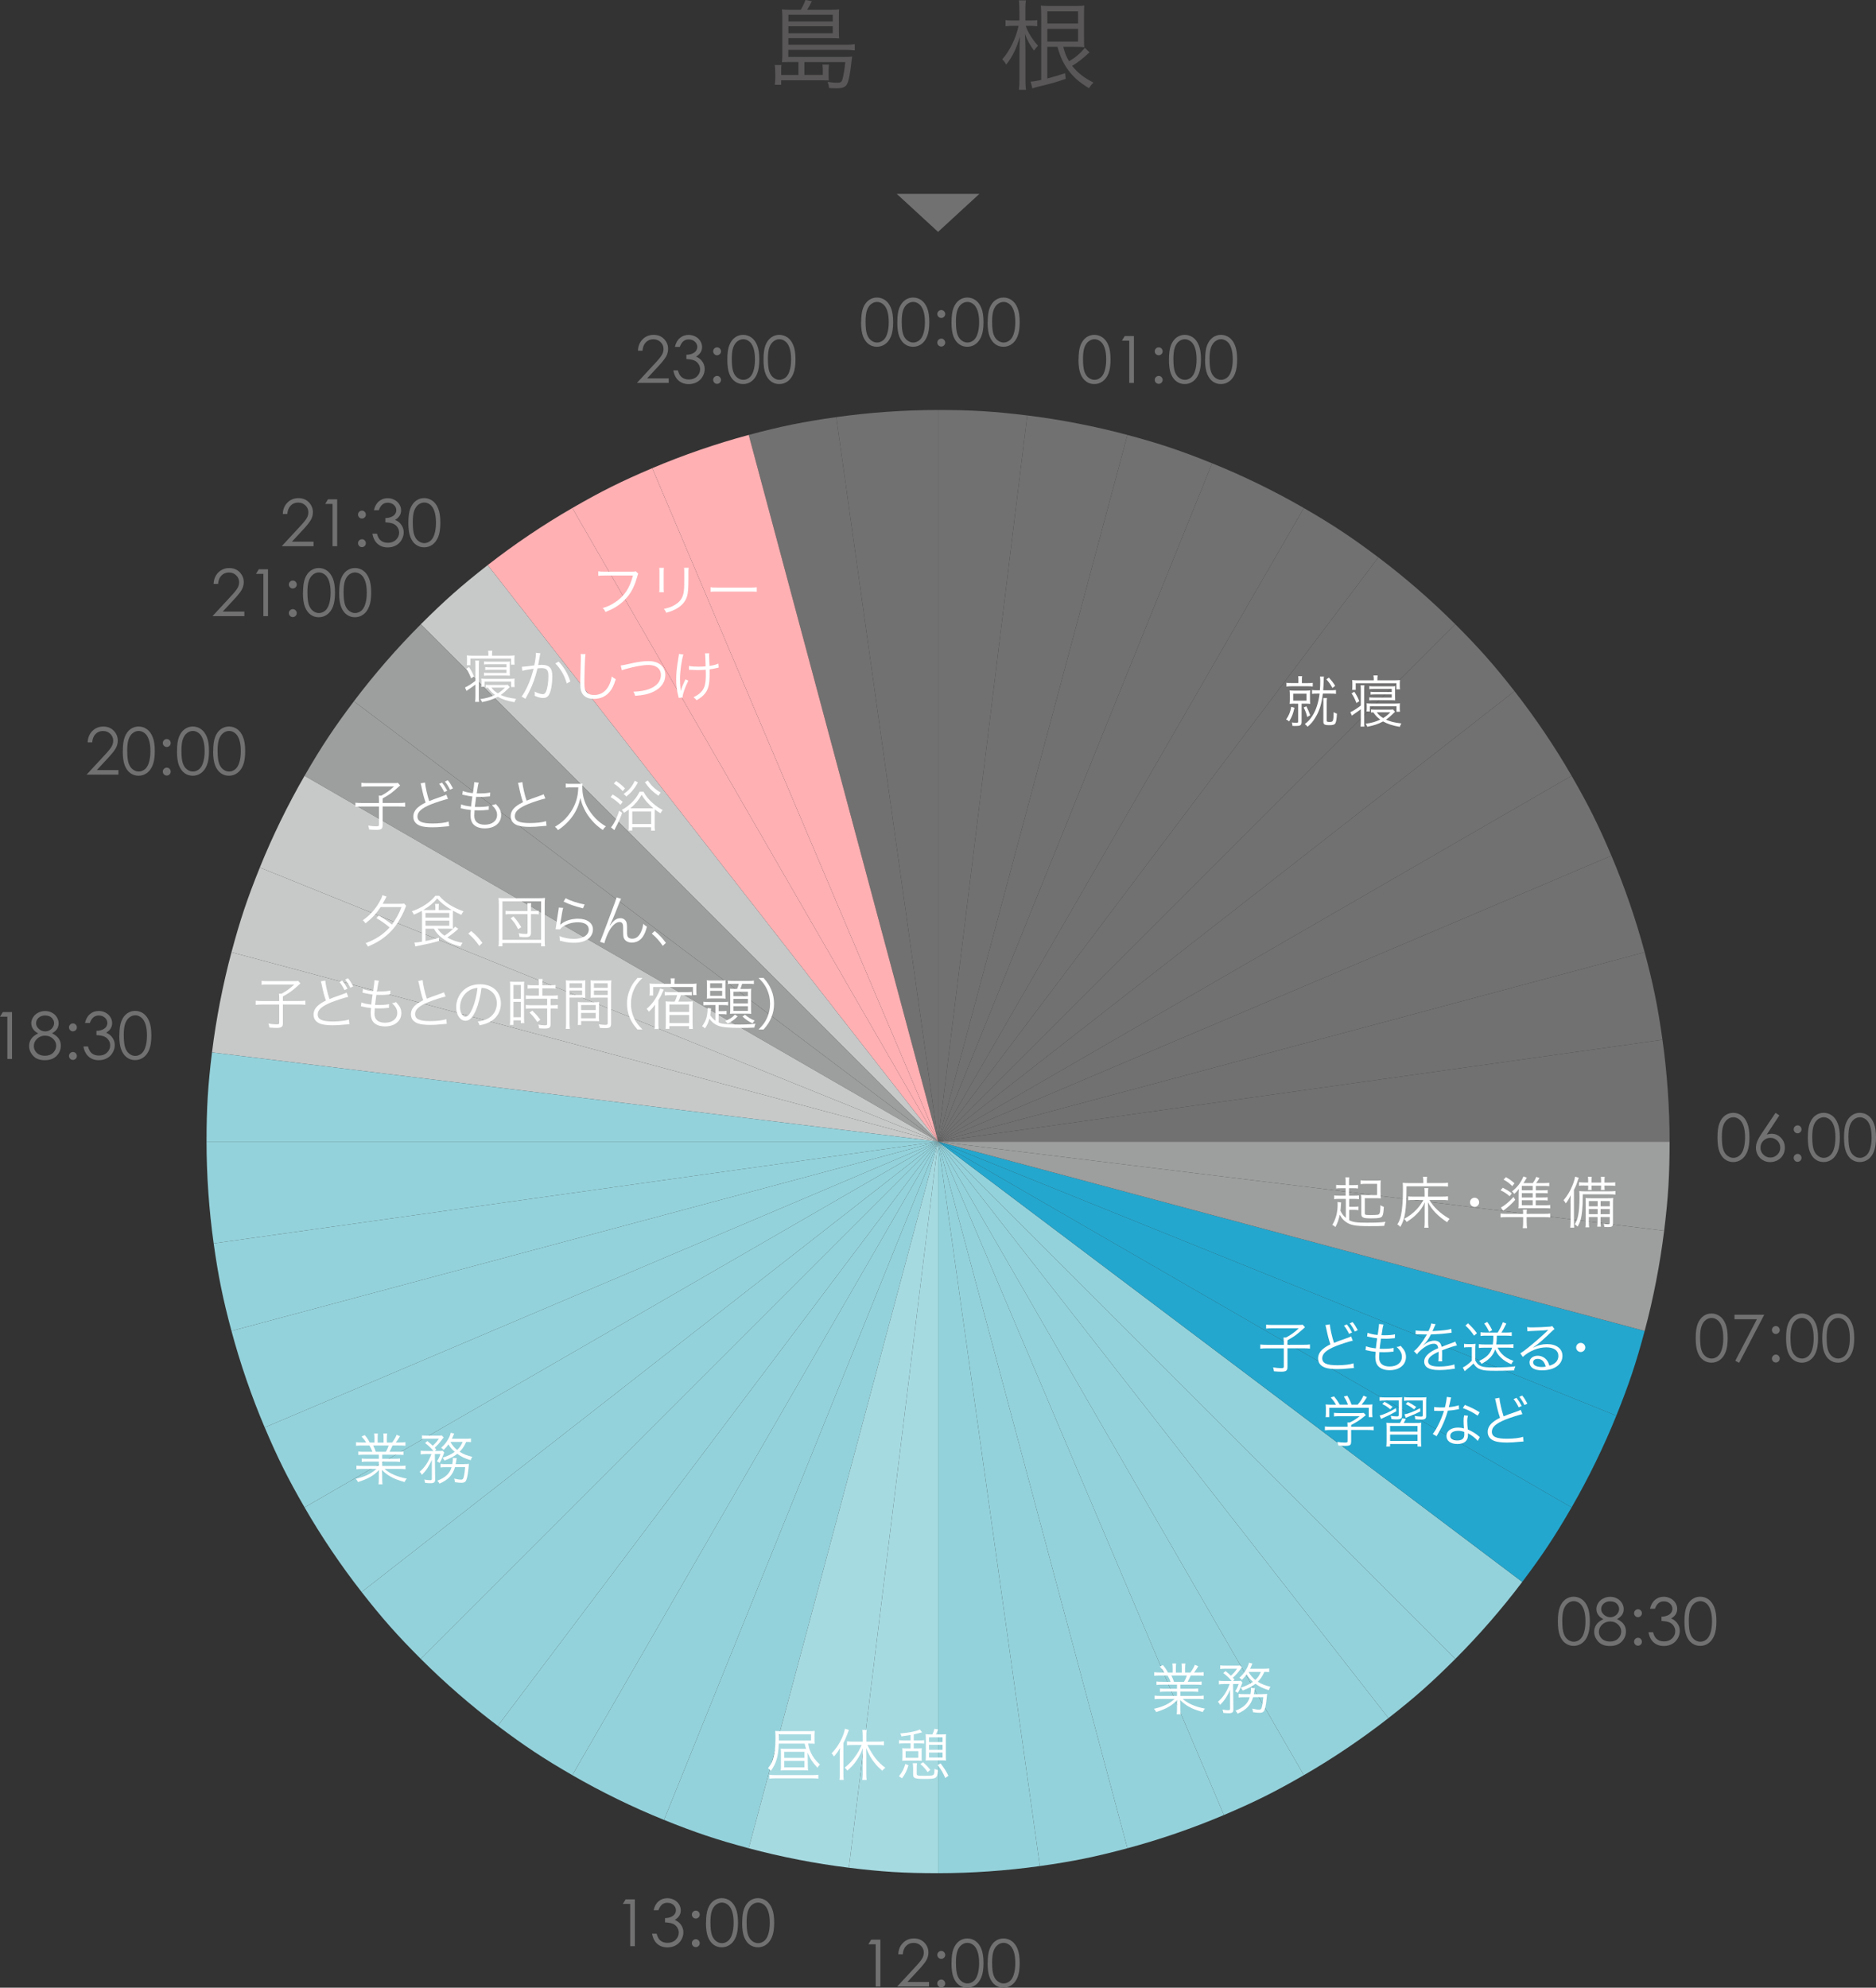 <?xml version="1.0" encoding="UTF-8"?><svg id="_レイヤー_2" xmlns="http://www.w3.org/2000/svg" viewBox="0 0 402.47 426.39"><rect x="0" y="0" width="402.47" height="426.39" fill="#333333" stroke="none"/><defs><style>.cls-1{fill:#9d9e9e;}.cls-2{fill:#24a7ce;}.cls-3{fill:#595757;}.cls-4{fill:#ffb0b3;}.cls-5{fill:#fff;}.cls-6{fill:#a6dae1;}.cls-7{fill:#94d2db;}.cls-8{fill:#727171;}.cls-9{fill:#c7c8c8;}</style></defs><g id="text"><path class="cls-8" d="M201.25,244.89l-21.84-155.41c7.12-1,14.65-1.53,21.84-1.53v156.94Z"/><path class="cls-8" d="M201.25,244.89l-40.62-151.59c6.95-1.86,11.65-2.82,18.78-3.82l21.84,155.41Z"/><path class="cls-4" d="M201.25,244.89l-61.32-144.46c6.62-2.81,13.75-5.27,20.7-7.13l40.62,151.59Z"/><path class="cls-4" d="M201.25,244.89L122.78,108.98c6.23-3.6,10.53-5.74,17.15-8.55l61.32,144.46Z"/><path class="cls-4" d="M201.25,244.89l-96.62-123.67c5.67-4.43,11.92-8.65,18.15-12.24l78.47,135.91Z"/><path class="cls-9" d="M201.25,244.89l-110.97-110.97c5.09-5.09,8.68-8.27,14.35-12.7l96.62,123.67Z"/><path class="cls-1" d="M201.25,244.89l-125.33-94.45c4.33-5.75,9.28-11.44,14.36-16.52l110.97,110.97Z"/><path class="cls-1" d="M201.25,244.89l-135.91-78.47c3.6-6.23,6.25-10.23,10.58-15.98l125.33,94.45Z"/><path class="cls-9" d="M201.25,244.89l-145.51-58.79c2.69-6.67,6-13.45,9.6-19.68l135.91,78.47Z"/><path class="cls-9" d="M201.25,244.89l-151.59-40.62c1.86-6.95,3.39-11.5,6.08-18.17l145.51,58.79Z"/><path class="cls-9" d="M201.25,244.89l-155.77-19.13c.88-7.14,2.32-14.54,4.18-21.49l151.59,40.62Z"/><path class="cls-7" d="M201.25,244.89H44.31c0-7.19.29-11.99,1.17-19.13l155.77,19.13Z"/><path class="cls-7" d="M201.25,244.89l-155.41,21.84c-1-7.12-1.53-14.65-1.53-21.84h156.94Z"/><path class="cls-7" d="M201.25,244.89l-151.59,40.62c-1.86-6.95-2.82-11.65-3.82-18.78l155.41-21.84Z"/><path class="cls-7" d="M201.25,244.89l-144.46,61.32c-2.81-6.62-5.27-13.75-7.13-20.7l151.59-40.62Z"/><path class="cls-7" d="M201.25,244.89l-135.91,78.47c-3.6-6.23-5.74-10.53-8.55-17.15l144.46-61.32Z"/><path class="cls-7" d="M201.25,244.89l-123.67,96.62c-4.43-5.67-8.65-11.92-12.24-18.15l135.91-78.47Z"/><path class="cls-7" d="M201.25,244.89l-110.97,110.97c-5.09-5.09-8.27-8.68-12.7-14.35l123.67-96.62Z"/><path class="cls-7" d="M201.25,244.89l-94.45,125.33c-5.75-4.33-11.44-9.28-16.52-14.36l110.97-110.97Z"/><path class="cls-7" d="M201.25,244.89l-78.47,135.91c-6.23-3.6-10.23-6.25-15.98-10.58l94.45-125.33Z"/><path class="cls-7" d="M201.25,244.89l-58.79,145.51c-6.67-2.69-13.45-6-19.68-9.6l78.47-135.91Z"/><path class="cls-7" d="M201.25,244.89l-40.62,151.59c-6.95-1.86-11.5-3.39-18.17-6.08l58.79-145.51Z"/><path class="cls-6" d="M201.25,244.89l-19.13,155.77c-7.14-.88-14.54-2.32-21.49-4.18l40.62-151.59Z"/><path class="cls-6" d="M201.25,244.89v156.94c-7.19,0-11.99-.29-19.13-1.17l19.13-155.77Z"/><path class="cls-7" d="M201.25,244.89l21.84,155.41c-7.12,1-14.65,1.53-21.84,1.53v-156.94Z"/><path class="cls-7" d="M201.25,244.89l40.62,151.59c-6.95,1.86-11.65,2.82-18.78,3.82l-21.84-155.41Z"/><path class="cls-7" d="M201.25,244.89l61.32,144.46c-6.62,2.81-13.75,5.27-20.7,7.13l-40.62-151.59Z"/><path class="cls-7" d="M201.25,244.89l78.47,135.91c-6.23,3.6-10.53,5.74-17.15,8.55l-61.32-144.46Z"/><path class="cls-7" d="M201.25,244.89l96.62,123.67c-5.67,4.43-11.92,8.65-18.15,12.24l-78.47-135.91Z"/><path class="cls-7" d="M201.25,244.89l110.97,110.97c-5.09,5.09-8.68,8.27-14.35,12.7l-96.62-123.67Z"/><path class="cls-7" d="M201.25,244.89l125.33,94.45c-4.33,5.75-9.28,11.44-14.36,16.52l-110.97-110.97Z"/><path class="cls-2" d="M201.25,244.89l135.91,78.47c-3.6,6.23-6.25,10.23-10.58,15.98l-125.33-94.45Z"/><path class="cls-2" d="M201.25,244.89l145.51,58.79c-2.69,6.67-6,13.45-9.6,19.68l-135.91-78.47Z"/><path class="cls-2" d="M201.25,244.89l151.59,40.62c-1.86,6.95-3.39,11.5-6.08,18.17l-145.51-58.79Z"/><path class="cls-1" d="M201.25,244.89l155.77,19.13c-.88,7.14-2.32,14.54-4.18,21.49l-151.59-40.62Z"/><path class="cls-1" d="M201.25,244.89h156.94c0,7.19-.29,11.99-1.17,19.13l-155.77-19.13Z"/><path class="cls-8" d="M201.25,244.89l155.41-21.84c1,7.12,1.53,14.65,1.53,21.84h-156.94Z"/><path class="cls-8" d="M201.25,244.89l151.59-40.62c1.86,6.95,2.82,11.65,3.82,18.78l-155.41,21.84Z"/><path class="cls-8" d="M201.25,244.89l144.46-61.32c2.81,6.62,5.27,13.75,7.13,20.7l-151.59,40.62Z"/><path class="cls-8" d="M201.25,244.89l135.91-78.47c3.6,6.23,5.74,10.53,8.55,17.15l-144.46,61.32Z"/><path class="cls-8" d="M201.25,244.89l123.67-96.62c4.43,5.67,8.65,11.92,12.24,18.15l-135.91,78.47Z"/><path class="cls-8" d="M201.25,244.89l110.97-110.97c5.09,5.09,8.27,8.68,12.7,14.35l-123.67,96.62Z"/><path class="cls-8" d="M201.25,244.89l94.45-125.33c5.75,4.33,11.44,9.28,16.52,14.36l-110.97,110.97Z"/><path class="cls-8" d="M201.25,244.89l78.47-135.91c6.23,3.6,10.23,6.25,15.98,10.58l-94.45,125.33Z"/><path class="cls-8" d="M201.25,244.89l58.79-145.51c6.67,2.69,13.45,6,19.68,9.6l-78.47,135.91Z"/><path class="cls-8" d="M201.25,244.89l40.62-151.59c6.95,1.86,11.5,3.39,18.17,6.08l-58.79,145.51Z"/><path class="cls-8" d="M201.25,244.89l19.13-155.77c7.14.88,14.54,2.32,21.49,4.18l-40.62,151.59Z"/><path class="cls-8" d="M201.25,244.89V87.95c7.19,0,11.99.29,19.13,1.17l-19.13,155.77Z"/><path class="cls-8" d="M231.39,77.12c0-1.33.14-2.35.43-3.08s.69-1.27,1.21-1.65c.52-.37,1.1-.56,1.74-.56s1.24.19,1.77.56c.53.38.95.94,1.25,1.69.31.75.46,1.76.46,3.03s-.15,2.27-.45,3.02c-.3.75-.72,1.31-1.26,1.69s-1.12.57-1.78.57-1.22-.18-1.74-.55c-.51-.37-.92-.92-1.21-1.65-.29-.73-.44-1.76-.44-3.07ZM232.35,77.13c0,1.14.1,1.99.3,2.58.2.58.5,1.02.9,1.32.4.3.81.45,1.26.45s.86-.15,1.25-.44c.39-.29.68-.74.88-1.32.25-.72.38-1.58.38-2.59s-.11-1.84-.33-2.49c-.22-.65-.53-1.12-.93-1.42-.39-.3-.81-.45-1.25-.45s-.87.15-1.26.45c-.39.3-.69.74-.9,1.32-.21.58-.31,1.44-.31,2.58Z"/><path class="cls-8" d="M241.3,72.09h1.97v10.06h-1v-9.07h-1.58l.6-.98Z"/><path class="cls-8" d="M248.59,74.51c.23,0,.43.08.59.25s.25.36.25.6-.08.44-.25.6-.36.25-.59.25-.43-.08-.6-.25-.25-.37-.25-.6.08-.43.25-.6c.16-.17.36-.25.6-.25ZM248.59,80.64c.23,0,.43.08.59.25s.25.36.25.6-.08.43-.25.6-.36.25-.59.25-.43-.08-.6-.25-.25-.37-.25-.6.08-.44.25-.6.36-.25.6-.25Z"/><path class="cls-8" d="M250.79,77.12c0-1.33.14-2.35.43-3.08.29-.72.69-1.27,1.21-1.65.52-.37,1.1-.56,1.74-.56s1.24.19,1.77.56c.53.38.95.94,1.25,1.69.31.75.46,1.76.46,3.03s-.15,2.27-.46,3.02c-.3.75-.72,1.31-1.25,1.69s-1.13.57-1.78.57-1.22-.18-1.74-.55c-.52-.37-.92-.92-1.21-1.65s-.43-1.76-.43-3.07ZM251.74,77.13c0,1.14.1,1.99.3,2.58.2.58.5,1.02.9,1.32.4.3.82.45,1.26.45s.86-.15,1.25-.44c.39-.29.68-.74.88-1.32.25-.72.38-1.58.38-2.59s-.11-1.84-.34-2.49c-.22-.65-.53-1.12-.93-1.42-.39-.3-.81-.45-1.25-.45s-.87.15-1.26.45c-.39.3-.69.74-.89,1.32-.21.58-.31,1.44-.31,2.58Z"/><path class="cls-8" d="M258.55,77.12c0-1.33.14-2.35.43-3.08s.69-1.27,1.21-1.65c.52-.37,1.1-.56,1.74-.56s1.24.19,1.77.56c.53.38.95.94,1.25,1.69.31.75.46,1.76.46,3.03s-.15,2.27-.45,3.02c-.3.75-.72,1.31-1.26,1.69s-1.12.57-1.78.57-1.22-.18-1.74-.55c-.51-.37-.92-.92-1.21-1.65-.29-.73-.44-1.76-.44-3.07ZM259.5,77.13c0,1.14.1,1.99.3,2.58.2.58.5,1.02.9,1.32.4.3.81.45,1.26.45s.86-.15,1.25-.44c.39-.29.68-.74.88-1.32.25-.72.38-1.58.38-2.59s-.11-1.84-.33-2.49c-.22-.65-.53-1.12-.93-1.42-.39-.3-.81-.45-1.25-.45s-.87.15-1.26.45c-.39.3-.69.74-.9,1.32-.21.58-.31,1.44-.31,2.58Z"/><path class="cls-8" d="M137.83,75.23h-.96c.03-.99.36-1.8.99-2.44.64-.64,1.42-.96,2.36-.96s1.67.3,2.25.9c.57.6.86,1.3.86,2.11,0,.57-.14,1.1-.41,1.6s-.8,1.17-1.59,2.03l-2.5,2.7h4.64v.97h-6.83l3.84-4.15c.78-.83,1.29-1.45,1.52-1.86.24-.4.35-.83.35-1.28,0-.57-.21-1.05-.63-1.46-.42-.41-.94-.61-1.55-.61-.64,0-1.18.21-1.6.64-.43.43-.67,1.03-.73,1.8Z"/><path class="cls-8" d="M145.82,74.42h-1.03c.19-.83.54-1.47,1.07-1.91.53-.45,1.15-.67,1.87-.67.52,0,1.01.12,1.47.36.45.24.8.56,1.05.97.25.41.37.83.37,1.27,0,.87-.43,1.55-1.29,2.06.48.2.88.48,1.19.86.44.53.66,1.13.66,1.79,0,.57-.15,1.11-.45,1.63s-.71.92-1.23,1.2c-.52.28-1.1.42-1.74.42-.87,0-1.59-.25-2.17-.75s-.96-1.23-1.13-2.2h.98c.17.65.42,1.12.75,1.41.42.37.94.55,1.59.55.73,0,1.31-.22,1.76-.66s.66-.95.66-1.54c0-.39-.11-.76-.33-1.1-.22-.34-.52-.6-.89-.77-.37-.17-.95-.28-1.73-.32v-.92c.46,0,.88-.08,1.26-.24s.65-.37.82-.62c.17-.25.26-.52.26-.82,0-.44-.17-.82-.52-1.13-.35-.32-.79-.48-1.32-.48-.43,0-.81.12-1.12.37-.31.24-.58.66-.8,1.24Z"/><path class="cls-8" d="M153.84,74.51c.23,0,.43.08.59.25s.25.36.25.6-.08.44-.25.6-.36.25-.59.25-.43-.08-.59-.25-.25-.37-.25-.6.08-.43.25-.6c.16-.17.36-.25.59-.25ZM153.84,80.64c.23,0,.43.08.59.25s.25.36.25.6-.08.43-.25.6-.36.25-.59.25-.43-.08-.59-.25-.25-.37-.25-.6.08-.44.25-.6.36-.25.59-.25Z"/><path class="cls-8" d="M156.04,77.12c0-1.33.14-2.35.43-3.08.29-.72.69-1.27,1.21-1.65.52-.37,1.1-.56,1.74-.56s1.24.19,1.77.56.95.94,1.25,1.69c.31.75.46,1.76.46,3.03s-.15,2.27-.45,3.02c-.3.75-.72,1.31-1.25,1.69s-1.13.57-1.78.57-1.22-.18-1.74-.55-.92-.92-1.21-1.65c-.29-.73-.43-1.76-.43-3.07ZM157,77.13c0,1.14.1,1.99.3,2.58.2.58.5,1.02.9,1.32.4.3.82.45,1.26.45s.86-.15,1.25-.44c.39-.29.68-.74.88-1.32.25-.72.38-1.58.38-2.59s-.11-1.84-.33-2.49c-.22-.65-.53-1.12-.93-1.42-.39-.3-.81-.45-1.25-.45s-.87.15-1.26.45c-.39.3-.69.74-.9,1.32-.21.58-.31,1.44-.31,2.58Z"/><path class="cls-8" d="M163.8,77.12c0-1.33.14-2.35.43-3.08.29-.72.69-1.27,1.21-1.65.52-.37,1.1-.56,1.74-.56s1.24.19,1.77.56.95.94,1.25,1.69c.31.75.46,1.76.46,3.03s-.15,2.27-.45,3.02c-.3.75-.72,1.31-1.25,1.69s-1.13.57-1.78.57-1.22-.18-1.74-.55-.92-.92-1.21-1.65c-.29-.73-.43-1.76-.43-3.07ZM164.75,77.13c0,1.14.1,1.99.3,2.58.2.58.5,1.02.9,1.32.4.3.82.45,1.26.45s.86-.15,1.25-.44c.39-.29.68-.74.88-1.32.25-.72.38-1.58.38-2.59s-.11-1.84-.33-2.49c-.22-.65-.53-1.12-.93-1.42-.39-.3-.81-.45-1.25-.45s-.87.15-1.26.45c-.39.3-.69.74-.9,1.32-.21.58-.31,1.44-.31,2.58Z"/><path class="cls-8" d="M363.79,287.06c0-1.33.14-2.35.43-3.08.29-.72.69-1.27,1.21-1.65.52-.37,1.1-.56,1.74-.56s1.24.19,1.77.56.95.94,1.25,1.69c.31.75.46,1.76.46,3.03s-.15,2.27-.45,3.01c-.3.75-.72,1.31-1.25,1.69s-1.13.57-1.78.57-1.22-.19-1.74-.55-.92-.92-1.21-1.65c-.29-.73-.43-1.76-.43-3.07ZM364.74,287.08c0,1.14.1,1.99.3,2.58.2.58.5,1.02.9,1.32s.82.45,1.26.45.86-.15,1.25-.44.68-.74.88-1.32c.25-.72.38-1.58.38-2.59s-.11-1.84-.33-2.49c-.22-.64-.53-1.12-.93-1.42-.39-.3-.81-.45-1.25-.45s-.87.15-1.26.45-.69.74-.9,1.32c-.21.58-.31,1.44-.31,2.58Z"/><path class="cls-8" d="M372.11,282.03h6.38l-5.38,10.31-.83-.43,4.64-8.92h-4.81v-.96Z"/><path class="cls-8" d="M380.98,284.46c.23,0,.43.08.59.25s.25.37.25.6-.08.44-.25.6-.36.25-.59.25-.43-.08-.59-.25-.25-.36-.25-.6.08-.43.25-.6.36-.25.59-.25ZM380.98,290.58c.23,0,.43.08.59.25s.25.37.25.6-.08.43-.25.6-.36.25-.59.25-.43-.08-.59-.25-.25-.37-.25-.6.08-.44.25-.6.36-.25.59-.25Z"/><path class="cls-8" d="M383.18,287.06c0-1.33.14-2.35.43-3.08.29-.72.69-1.27,1.21-1.65.52-.37,1.1-.56,1.74-.56s1.24.19,1.77.56.95.94,1.25,1.69c.31.75.46,1.76.46,3.03s-.15,2.27-.45,3.01c-.3.75-.72,1.31-1.25,1.69s-1.13.57-1.78.57-1.22-.19-1.74-.55-.92-.92-1.21-1.65c-.29-.73-.43-1.76-.43-3.07ZM384.13,287.08c0,1.14.1,1.99.3,2.58.2.58.5,1.02.9,1.32s.82.45,1.26.45.86-.15,1.25-.44.68-.74.88-1.32c.25-.72.38-1.58.38-2.59s-.11-1.84-.33-2.49c-.22-.64-.53-1.12-.93-1.42-.39-.3-.81-.45-1.25-.45s-.87.15-1.26.45-.69.74-.9,1.32c-.21.58-.31,1.44-.31,2.58Z"/><path class="cls-8" d="M390.94,287.06c0-1.33.14-2.35.43-3.08.29-.72.69-1.27,1.21-1.65.52-.37,1.1-.56,1.74-.56s1.24.19,1.77.56.95.94,1.25,1.69c.31.75.46,1.76.46,3.03s-.15,2.27-.45,3.01c-.3.75-.72,1.31-1.25,1.69s-1.13.57-1.78.57-1.22-.19-1.74-.55-.92-.92-1.21-1.65c-.29-.73-.43-1.76-.43-3.07ZM391.89,287.08c0,1.14.1,1.99.3,2.58.2.58.5,1.02.9,1.32s.82.45,1.26.45.86-.15,1.25-.44.68-.74.88-1.32c.25-.72.38-1.58.38-2.59s-.11-1.84-.33-2.49c-.22-.64-.53-1.12-.93-1.42-.39-.3-.81-.45-1.25-.45s-.87.15-1.26.45-.69.74-.9,1.32c-.21.58-.31,1.44-.31,2.58Z"/><path class="cls-8" d="M368.46,244.01c0-1.33.14-2.35.43-3.08.29-.72.69-1.27,1.21-1.65.52-.37,1.1-.56,1.74-.56s1.24.19,1.77.56.95.94,1.25,1.69c.31.75.46,1.76.46,3.03s-.15,2.27-.45,3.02c-.3.75-.72,1.31-1.25,1.69s-1.13.57-1.78.57-1.22-.18-1.74-.55-.92-.92-1.21-1.65c-.29-.73-.43-1.76-.43-3.07ZM369.41,244.03c0,1.14.1,1.99.3,2.58.2.58.5,1.02.9,1.32.4.3.82.45,1.26.45s.86-.15,1.25-.44c.39-.29.68-.74.88-1.32.25-.72.38-1.58.38-2.59s-.11-1.84-.33-2.49c-.22-.65-.53-1.12-.93-1.42-.39-.3-.81-.45-1.25-.45s-.87.15-1.26.45c-.39.3-.69.74-.9,1.32-.21.58-.31,1.44-.31,2.58Z"/><path class="cls-8" d="M380.91,238.73l.83.54-2.72,4.12c.36-.12.71-.18,1.03-.18.8,0,1.48.29,2.03.86.56.58.83,1.29.83,2.13,0,.58-.13,1.1-.4,1.57-.27.47-.65.84-1.15,1.11s-1.03.41-1.6.41-1.06-.13-1.54-.4c-.47-.27-.84-.64-1.11-1.12-.27-.48-.4-1-.4-1.55,0-.41.08-.84.25-1.29.17-.45.46-1,.89-1.64l3.05-4.55ZM379.81,244.08c-.58,0-1.08.21-1.5.62s-.62.91-.62,1.5.21,1.08.62,1.49c.41.41.91.62,1.5.62s1.08-.21,1.5-.62.62-.91.62-1.49-.21-1.09-.62-1.5-.91-.62-1.5-.62Z"/><path class="cls-8" d="M385.65,241.41c.23,0,.43.08.59.25s.25.36.25.6-.08.44-.25.6-.36.25-.59.25-.43-.08-.59-.25-.25-.37-.25-.6.08-.43.25-.6c.16-.17.36-.25.59-.25ZM385.65,247.53c.23,0,.43.08.59.25s.25.36.25.6-.08.43-.25.6-.36.25-.59.25-.43-.08-.59-.25-.25-.37-.25-.6.08-.44.25-.6.36-.25.59-.25Z"/><path class="cls-8" d="M387.85,244.01c0-1.33.14-2.35.43-3.08.29-.72.69-1.27,1.21-1.65.52-.37,1.1-.56,1.74-.56s1.24.19,1.77.56.95.94,1.25,1.69c.31.75.46,1.76.46,3.03s-.15,2.27-.45,3.02c-.3.75-.72,1.31-1.25,1.69s-1.13.57-1.78.57-1.22-.18-1.74-.55-.92-.92-1.21-1.65c-.29-.73-.43-1.76-.43-3.07ZM388.8,244.03c0,1.14.1,1.99.3,2.58.2.58.5,1.02.9,1.32.4.3.82.45,1.26.45s.86-.15,1.25-.44c.39-.29.68-.74.88-1.32.25-.72.38-1.58.38-2.59s-.11-1.84-.33-2.49c-.22-.65-.53-1.12-.93-1.42-.39-.3-.81-.45-1.25-.45s-.87.15-1.26.45c-.39.3-.69.74-.9,1.32-.21.58-.31,1.44-.31,2.58Z"/><path class="cls-8" d="M395.61,244.01c0-1.33.14-2.35.43-3.08.29-.72.69-1.27,1.21-1.65.52-.37,1.1-.56,1.74-.56s1.24.19,1.77.56.95.94,1.25,1.69c.31.75.46,1.76.46,3.03s-.15,2.27-.45,3.02c-.3.75-.72,1.31-1.25,1.69s-1.13.57-1.78.57-1.22-.18-1.74-.55-.92-.92-1.21-1.65c-.29-.73-.43-1.76-.43-3.07ZM396.56,244.03c0,1.14.1,1.99.3,2.58.2.58.5,1.02.9,1.32.4.3.82.45,1.26.45s.86-.15,1.25-.44c.39-.29.68-.74.88-1.32.25-.72.38-1.58.38-2.59s-.11-1.84-.33-2.49c-.22-.65-.53-1.12-.93-1.42-.39-.3-.81-.45-1.25-.45s-.87.15-1.26.45c-.39.3-.69.74-.9,1.32-.21.58-.31,1.44-.31,2.58Z"/><path class="cls-3" d="M171.3,13.31h-1.8c-.92,0-1.15,0-1.74.04.06-.55.08-1.07.08-1.89V3.65c0-.63-.04-1.13-.08-1.64.48.06.88.08,1.68.08h2.35c.4-.63.69-1.24,1.01-2.1l1.38.27c-.38.76-.65,1.26-1.01,1.83h5.14c.82,0,1.24-.02,1.72-.08-.06.42-.06.65-.06,1.32v3.49c0,.55.02.99.06,1.43-.63-.04-1.07-.06-1.64-.06h-9.26v1.41h12.28c.84,0,1.43-.04,1.97-.13v1.34c-.65-.06-1.22-.11-2.02-.11h-12.24v1.51h12.03c.73,0,1.2-.02,1.66-.08-.02.19-.06.53-.15,1.18-.25,2.46-.61,4.24-.99,4.83-.4.59-.97.8-2.21.8-.59,0-.92-.02-1.6-.06-.06-.59-.11-.74-.31-1.32.84.13,1.43.19,2.06.19.69,0,.95-.15,1.11-.69.23-.76.46-2.14.63-3.74h-8.78v2.75h3.95v-1.03c0-.48-.02-.78-.08-1.18h1.41c-.06.38-.08.82-.08,1.26v1.05c0,.42,0,.71.04,1.09q-.23,0-.78-.02c-.15-.02-.55-.02-.73-.02h-8.71v.97h-1.38c.08-.5.12-1.09.12-1.66l-.02-1.32c0-.52-.02-.82-.11-1.26h1.45c-.06.38-.06.65-.06,1.18v.95h3.7v-2.75ZM178.65,4.6v-1.43h-9.51v1.43h9.51ZM169.14,7.14h9.51v-1.51h-9.51v1.51Z"/><path class="cls-3" d="M218.68,2.25c0-1.22-.02-1.66-.1-2.18h1.51c-.08.52-.11,1.09-.11,2.16v2.16h1.18c.61,0,.96-.02,1.37-.08v1.32c-.55-.06-.97-.08-1.37-.08h-1.11c.48,1.39,1.43,2.92,2.65,4.26-.34.34-.61.65-.86,1.05-.97-1.34-1.37-2.06-1.95-3.55.06,1.03.11,2.52.11,3.44v6.07c0,1.13.02,1.87.12,2.44h-1.53c.08-.59.12-1.34.12-2.44v-5.58c0-.99.02-2.04.11-3.38-.82,2.67-1.53,4.16-2.94,6-.31-.52-.46-.73-.86-1.13,1.62-1.85,2.88-4.43,3.51-7.18h-1.36c-.4,0-.88.02-1.45.08v-1.32c.44.06.82.08,1.45.08h1.53v-2.14ZM233.73,11.23c-1.45,1.36-2.46,2.14-3.72,2.9,1.22,1.51,2.44,2.48,4.58,3.59-.42.4-.57.59-.97,1.2-2.08-1.28-3.34-2.37-4.47-3.91-1.05-1.43-1.7-2.86-2.29-4.96h-2.18v6.78c1.51-.38,2.33-.63,3.82-1.13l.13,1.22c-2.33.8-3.04.99-6.07,1.72-.53.15-.73.19-1.09.32l-.36-1.45c.67-.04,1.18-.13,2.27-.36V3.38c0-.82-.04-1.47-.08-2.18.61.06,1.18.08,2.12.08h5.1c1.05,0,1.64-.02,2.1-.11-.06.55-.06.97-.06,2.29v4.51c0,1.3,0,1.72.06,2.16-.54-.06-1.11-.08-2.1-.08h-2.41c.38,1.45.63,2.04,1.24,3.09,1.39-.82,2.33-1.62,3.4-2.88l.99.97ZM231.28,5.04v-2.6h-6.59v2.6h6.59ZM224.69,8.92h6.59v-2.73h-6.59v2.73Z"/><polygon class="cls-8" points="192.39 41.59 201.25 49.74 210.11 41.59 192.39 41.59"/><path class="cls-8" d="M184.75,69.12c0-1.33.14-2.35.43-3.08s.69-1.27,1.21-1.65c.52-.37,1.1-.56,1.74-.56s1.24.19,1.77.56c.53.38.95.94,1.25,1.69.31.75.46,1.76.46,3.03s-.15,2.27-.45,3.02c-.3.75-.72,1.31-1.26,1.69s-1.12.57-1.78.57-1.22-.18-1.74-.55c-.51-.37-.92-.92-1.21-1.65-.29-.73-.44-1.76-.44-3.07ZM185.7,69.13c0,1.14.1,1.99.3,2.58.2.58.5,1.02.9,1.32.4.3.81.45,1.26.45s.86-.15,1.25-.44c.39-.29.68-.74.88-1.32.25-.72.38-1.58.38-2.59s-.11-1.84-.33-2.49c-.22-.65-.53-1.12-.93-1.42-.39-.3-.81-.45-1.25-.45s-.87.15-1.26.45c-.39.3-.69.74-.9,1.32-.21.58-.31,1.44-.31,2.58Z"/><path class="cls-8" d="M192.51,69.12c0-1.33.14-2.35.43-3.08.29-.72.69-1.27,1.21-1.65.52-.37,1.1-.56,1.74-.56s1.24.19,1.77.56c.53.38.95.94,1.25,1.69.31.75.46,1.76.46,3.03s-.15,2.27-.46,3.02c-.3.75-.72,1.31-1.25,1.69s-1.13.57-1.78.57-1.22-.18-1.74-.55c-.52-.37-.92-.92-1.21-1.65s-.43-1.76-.43-3.07ZM193.46,69.13c0,1.14.1,1.99.3,2.58.2.58.5,1.02.9,1.32.4.3.82.45,1.26.45s.86-.15,1.25-.44c.39-.29.68-.74.88-1.32.25-.72.38-1.58.38-2.59s-.11-1.84-.34-2.49c-.22-.65-.53-1.12-.93-1.42-.39-.3-.81-.45-1.25-.45s-.87.15-1.26.45c-.39.3-.69.74-.89,1.32-.21.58-.31,1.44-.31,2.58Z"/><path class="cls-8" d="M201.94,66.51c.23,0,.43.08.59.25s.25.36.25.6-.08.44-.25.6-.36.25-.59.25-.43-.08-.6-.25-.25-.37-.25-.6.08-.43.25-.6c.16-.17.36-.25.6-.25ZM201.94,72.64c.23,0,.43.08.59.25s.25.36.25.6-.08.43-.25.6-.36.25-.59.25-.43-.08-.6-.25-.25-.37-.25-.6.08-.44.25-.6.36-.25.6-.25Z"/><path class="cls-8" d="M204.14,69.12c0-1.33.14-2.35.43-3.08.29-.72.69-1.27,1.21-1.65.52-.37,1.1-.56,1.74-.56s1.24.19,1.77.56c.53.38.95.94,1.25,1.69.31.75.46,1.76.46,3.03s-.15,2.27-.46,3.02c-.3.75-.72,1.31-1.25,1.69s-1.13.57-1.78.57-1.22-.18-1.74-.55c-.52-.37-.92-.92-1.21-1.65s-.43-1.76-.43-3.07ZM205.09,69.13c0,1.14.1,1.99.3,2.58.2.58.5,1.02.9,1.32.4.3.82.45,1.26.45s.86-.15,1.25-.44c.39-.29.68-.74.88-1.32.25-.72.38-1.58.38-2.59s-.11-1.84-.34-2.49c-.22-.65-.53-1.12-.93-1.42-.39-.3-.81-.45-1.25-.45s-.87.15-1.26.45c-.39.3-.69.74-.89,1.32-.21.58-.31,1.44-.31,2.58Z"/><path class="cls-8" d="M211.9,69.12c0-1.33.14-2.35.43-3.08s.69-1.27,1.21-1.65c.52-.37,1.1-.56,1.74-.56s1.24.19,1.77.56c.53.38.95.94,1.25,1.69.31.75.46,1.76.46,3.03s-.15,2.27-.45,3.02c-.3.75-.72,1.31-1.26,1.69s-1.12.57-1.78.57-1.22-.18-1.74-.55c-.51-.37-.92-.92-1.21-1.65-.29-.73-.44-1.76-.44-3.07ZM212.85,69.13c0,1.14.1,1.99.3,2.58.2.58.5,1.02.9,1.32.4.3.81.45,1.26.45s.86-.15,1.25-.44c.39-.29.68-.74.88-1.32.25-.72.38-1.58.38-2.59s-.11-1.84-.33-2.49c-.22-.65-.53-1.12-.93-1.42-.39-.3-.81-.45-1.25-.45s-.87.15-1.26.45c-.39.3-.69.74-.9,1.32-.21.58-.31,1.44-.31,2.58Z"/><path class="cls-8" d="M186.89,416.09h1.98v10.06h-1v-9.07h-1.58l.6-.98Z"/><path class="cls-8" d="M193.68,419.23h-.96c.03-.99.36-1.8.99-2.44.64-.64,1.42-.96,2.36-.96s1.67.3,2.25.9c.57.6.86,1.3.86,2.11,0,.57-.14,1.1-.41,1.6-.27.5-.8,1.17-1.59,2.03l-2.51,2.7h4.64v.97h-6.83l3.84-4.15c.78-.83,1.29-1.45,1.52-1.86.24-.4.35-.83.35-1.28,0-.57-.21-1.05-.63-1.46s-.94-.61-1.55-.61c-.64,0-1.18.21-1.6.64-.43.43-.67,1.03-.73,1.8Z"/><path class="cls-8" d="M201.94,418.51c.23,0,.43.08.59.25s.25.36.25.6-.08.44-.25.6-.36.25-.59.25-.43-.08-.6-.25-.25-.37-.25-.6.08-.43.25-.6c.16-.17.36-.25.6-.25ZM201.94,424.64c.23,0,.43.08.59.25s.25.36.25.6-.08.43-.25.6-.36.25-.59.25-.43-.08-.6-.25-.25-.37-.25-.6.08-.44.25-.6.36-.25.6-.25Z"/><path class="cls-8" d="M204.14,421.12c0-1.33.14-2.35.43-3.08.29-.72.69-1.27,1.21-1.65.52-.37,1.1-.56,1.74-.56s1.24.19,1.77.56c.53.38.95.94,1.25,1.69.31.75.46,1.76.46,3.03s-.15,2.27-.46,3.02c-.3.75-.72,1.31-1.25,1.69s-1.13.57-1.78.57-1.22-.18-1.74-.55c-.52-.37-.92-.92-1.21-1.65s-.43-1.76-.43-3.07ZM205.09,421.13c0,1.14.1,1.99.3,2.58.2.58.5,1.02.9,1.32.4.3.82.45,1.26.45s.86-.15,1.25-.44c.39-.29.68-.74.88-1.32.25-.72.38-1.58.38-2.59s-.11-1.84-.34-2.49c-.22-.65-.53-1.12-.93-1.42-.39-.3-.81-.45-1.25-.45s-.87.15-1.26.45c-.39.3-.69.74-.89,1.32-.21.58-.31,1.44-.31,2.58Z"/><path class="cls-8" d="M211.9,421.12c0-1.33.14-2.35.43-3.08s.69-1.27,1.21-1.65c.52-.37,1.1-.56,1.74-.56s1.24.19,1.77.56c.53.38.95.94,1.25,1.69.31.75.46,1.76.46,3.03s-.15,2.27-.45,3.02c-.3.75-.72,1.31-1.26,1.69s-1.12.57-1.78.57-1.22-.18-1.74-.55c-.51-.37-.92-.92-1.21-1.65-.29-.73-.44-1.76-.44-3.07ZM212.85,421.13c0,1.14.1,1.99.3,2.58.2.58.5,1.02.9,1.32.4.3.81.45,1.26.45s.86-.15,1.25-.44c.39-.29.68-.74.88-1.32.25-.72.38-1.58.38-2.59s-.11-1.84-.33-2.49c-.22-.65-.53-1.12-.93-1.42-.39-.3-.81-.45-1.25-.45s-.87.15-1.26.45c-.39.3-.69.74-.9,1.32-.21.58-.31,1.44-.31,2.58Z"/><path class="cls-8" d="M134.23,407.44h1.97v10.05h-1v-9.07h-1.58l.6-.98Z"/><path class="cls-8" d="M141.25,409.77h-1.03c.19-.83.54-1.47,1.07-1.91.53-.45,1.15-.67,1.87-.67.52,0,1.01.12,1.47.36.45.24.8.56,1.05.97.25.41.37.83.37,1.27,0,.87-.43,1.55-1.29,2.06.48.2.88.48,1.19.86.44.53.66,1.13.66,1.79,0,.57-.15,1.11-.45,1.63-.3.52-.71.92-1.23,1.2-.52.28-1.1.42-1.74.42-.87,0-1.59-.25-2.17-.75-.58-.5-.96-1.23-1.13-2.2h.98c.17.65.42,1.12.74,1.42.42.37.94.55,1.59.55.73,0,1.31-.22,1.76-.66.44-.44.66-.95.66-1.54,0-.39-.11-.76-.33-1.1-.22-.34-.52-.6-.89-.77-.37-.17-.95-.28-1.73-.32v-.92c.46,0,.88-.08,1.26-.24.38-.16.65-.37.82-.62.17-.25.26-.52.26-.82,0-.44-.17-.82-.52-1.13-.35-.32-.79-.48-1.32-.48-.43,0-.81.12-1.12.37s-.58.66-.8,1.24Z"/><path class="cls-8" d="M149.27,409.86c.23,0,.43.08.6.25s.25.37.25.6-.08.44-.25.6-.36.25-.6.25-.43-.08-.59-.25-.25-.36-.25-.6.08-.43.25-.6.36-.25.59-.25ZM149.27,415.99c.23,0,.43.08.6.25s.25.37.25.6-.08.43-.25.6-.36.25-.6.25-.43-.08-.59-.25-.25-.37-.25-.6.08-.44.25-.6.36-.25.59-.25Z"/><path class="cls-8" d="M151.47,412.47c0-1.33.14-2.35.43-3.08s.69-1.27,1.21-1.65c.52-.37,1.1-.56,1.74-.56s1.24.19,1.77.56c.53.38.95.94,1.25,1.69.31.75.46,1.76.46,3.03s-.15,2.27-.45,3.01c-.3.75-.72,1.31-1.26,1.69s-1.12.57-1.78.57-1.22-.19-1.74-.55c-.51-.37-.92-.92-1.21-1.65-.29-.73-.44-1.76-.44-3.07ZM152.42,412.49c0,1.14.1,1.99.3,2.58.2.58.5,1.02.9,1.32s.81.45,1.26.45.86-.15,1.25-.44c.39-.29.68-.74.88-1.32.25-.72.38-1.58.38-2.59s-.11-1.84-.33-2.49c-.22-.64-.53-1.12-.93-1.42-.39-.3-.81-.45-1.25-.45s-.87.15-1.26.45c-.39.3-.69.74-.9,1.32-.21.58-.31,1.44-.31,2.58Z"/><path class="cls-8" d="M159.23,412.47c0-1.33.14-2.35.43-3.08.29-.72.69-1.27,1.21-1.65.52-.37,1.1-.56,1.74-.56s1.24.19,1.77.56c.53.38.95.94,1.25,1.69.31.75.46,1.76.46,3.03s-.15,2.27-.46,3.01c-.3.75-.72,1.31-1.25,1.69s-1.13.57-1.78.57-1.22-.19-1.74-.55c-.52-.37-.92-.92-1.21-1.65s-.43-1.76-.43-3.07ZM160.18,412.49c0,1.14.1,1.99.3,2.58.2.58.5,1.02.9,1.32s.82.45,1.26.45.86-.15,1.25-.44c.39-.29.68-.74.88-1.32.25-.72.38-1.58.38-2.59s-.11-1.84-.34-2.49c-.22-.64-.53-1.12-.93-1.42s-.81-.45-1.25-.45-.87.15-1.26.45c-.39.3-.69.74-.89,1.32-.21.58-.31,1.44-.31,2.58Z"/><path class="cls-8" d="M.6,217.11h1.98v10.06h-1v-9.07H0l.6-.98Z"/><path class="cls-8" d="M11.15,221.65c.68.34,1.16.72,1.46,1.16.29.43.44.92.44,1.48,0,.77-.25,1.46-.76,2.05-.62.72-1.51,1.09-2.66,1.09s-1.96-.32-2.53-.95-.86-1.34-.86-2.1c0-.56.15-1.07.45-1.51.3-.45.8-.85,1.5-1.2-.49-.25-.86-.57-1.11-.95-.25-.38-.37-.78-.37-1.22s.13-.87.39-1.28.62-.75,1.09-.98c.46-.24.96-.36,1.5-.36s1.01.12,1.46.36c.45.24.8.57,1.05.98.25.42.38.85.38,1.31s-.12.86-.36,1.22c-.24.36-.6.66-1.08.92ZM9.7,222.16c-.69,0-1.27.22-1.74.67s-.7.97-.7,1.57c0,.37.1.72.3,1.05.2.33.48.58.84.76.36.18.78.27,1.25.27.73,0,1.31-.22,1.75-.65.43-.43.65-.94.65-1.52s-.23-1.06-.69-1.49c-.46-.43-1.01-.65-1.65-.65ZM9.65,217.84c-.55,0-1.01.16-1.37.49-.36.33-.54.71-.54,1.17s.2.85.59,1.21c.39.36.85.54,1.37.54.33,0,.65-.08.95-.25s.53-.39.7-.67c.17-.29.25-.57.25-.86,0-.41-.16-.78-.49-1.12-.33-.34-.8-.51-1.43-.51Z"/><path class="cls-8" d="M15.65,219.54c.23,0,.43.08.59.25s.25.36.25.6-.08.44-.25.6-.36.25-.59.25-.43-.08-.6-.25-.25-.37-.25-.6.08-.43.25-.6c.16-.17.36-.25.6-.25ZM15.65,225.67c.23,0,.43.08.59.25s.25.36.25.6-.08.43-.25.6-.36.25-.59.25-.43-.08-.6-.25-.25-.37-.25-.6.08-.44.25-.6.36-.25.6-.25Z"/><path class="cls-8" d="M19.26,219.45h-1.03c.19-.83.54-1.47,1.07-1.91.53-.45,1.15-.67,1.87-.67.53,0,1.01.12,1.47.36s.8.56,1.05.97c.25.41.37.83.37,1.27,0,.87-.43,1.55-1.29,2.06.48.2.88.48,1.19.86.44.53.66,1.13.66,1.79,0,.57-.15,1.11-.45,1.63s-.71.92-1.23,1.2c-.52.28-1.1.42-1.74.42-.87,0-1.59-.25-2.17-.75-.58-.5-.96-1.23-1.13-2.2h.98c.17.65.42,1.12.75,1.41.41.37.94.55,1.59.55.73,0,1.31-.22,1.76-.66.44-.44.66-.95.66-1.54,0-.39-.11-.76-.33-1.1s-.52-.6-.89-.77c-.37-.17-.95-.28-1.73-.32v-.92c.46,0,.88-.08,1.26-.24.38-.16.65-.37.82-.62.17-.25.26-.52.26-.82,0-.44-.17-.82-.52-1.13-.35-.32-.79-.48-1.32-.48-.43,0-.81.12-1.12.37-.31.24-.58.66-.8,1.24Z"/><path class="cls-8" d="M25.61,222.14c0-1.33.14-2.35.43-3.08s.69-1.27,1.21-1.65c.52-.37,1.1-.56,1.74-.56s1.24.19,1.77.56c.53.38.95.94,1.25,1.69.31.75.46,1.76.46,3.03s-.15,2.27-.45,3.02c-.3.75-.72,1.31-1.26,1.69s-1.12.57-1.78.57-1.22-.18-1.74-.55c-.51-.37-.92-.92-1.21-1.65-.29-.73-.44-1.76-.44-3.07ZM26.56,222.16c0,1.14.1,1.99.3,2.58.2.58.5,1.02.9,1.32.4.3.81.45,1.26.45s.86-.15,1.25-.44c.39-.29.68-.74.88-1.32.25-.72.38-1.58.38-2.59s-.11-1.84-.33-2.49c-.22-.65-.53-1.12-.93-1.42-.39-.3-.81-.45-1.25-.45s-.87.15-1.26.45c-.39.3-.69.74-.9,1.32-.21.58-.31,1.44-.31,2.58Z"/><path class="cls-8" d="M46.79,125.26h-.96c.03-.99.36-1.8.99-2.44.64-.64,1.42-.96,2.36-.96s1.67.3,2.25.9c.57.6.86,1.3.86,2.11,0,.57-.14,1.1-.41,1.6-.27.5-.8,1.17-1.59,2.03l-2.51,2.7h4.64v.97h-6.83l3.84-4.15c.78-.83,1.29-1.45,1.52-1.86.24-.4.35-.83.35-1.28,0-.57-.21-1.05-.63-1.46s-.94-.61-1.55-.61c-.64,0-1.18.21-1.6.64-.43.43-.67,1.03-.73,1.8Z"/><path class="cls-8" d="M55.52,122.11h1.98v10.06h-1v-9.07h-1.58l.6-.98Z"/><path class="cls-8" d="M62.81,124.54c.23,0,.43.08.6.25s.25.36.25.6-.08.44-.25.6-.36.25-.6.25-.43-.08-.59-.25-.25-.37-.25-.6.08-.43.25-.6c.16-.17.36-.25.59-.25ZM62.81,130.67c.23,0,.43.08.6.25s.25.36.25.6-.08.43-.25.6-.36.25-.6.25-.43-.08-.59-.25-.25-.37-.25-.6.08-.44.25-.6.36-.25.59-.25Z"/><path class="cls-8" d="M65.01,127.14c0-1.33.14-2.35.43-3.08s.69-1.27,1.21-1.65c.52-.37,1.1-.56,1.74-.56s1.24.19,1.77.56c.53.38.95.94,1.25,1.69.31.75.46,1.76.46,3.03s-.15,2.27-.45,3.02c-.3.75-.72,1.31-1.26,1.69s-1.12.57-1.78.57-1.22-.18-1.74-.55c-.51-.37-.92-.92-1.21-1.65-.29-.73-.44-1.76-.44-3.07ZM65.96,127.16c0,1.14.1,1.99.3,2.58.2.58.5,1.02.9,1.32.4.3.81.45,1.26.45s.86-.15,1.25-.44c.39-.29.68-.74.88-1.32.25-.72.38-1.58.38-2.59s-.11-1.84-.33-2.49c-.22-.65-.53-1.12-.93-1.42-.39-.3-.81-.45-1.25-.45s-.87.15-1.26.45c-.39.3-.69.74-.9,1.32-.21.58-.31,1.44-.31,2.58Z"/><path class="cls-8" d="M72.77,127.14c0-1.33.14-2.35.43-3.08.29-.72.69-1.27,1.21-1.65.52-.37,1.1-.56,1.74-.56s1.24.19,1.77.56c.53.38.95.94,1.25,1.69.31.75.46,1.76.46,3.03s-.15,2.27-.46,3.02c-.3.75-.72,1.31-1.25,1.69s-1.13.57-1.78.57-1.22-.18-1.74-.55c-.52-.37-.92-.92-1.21-1.65s-.43-1.76-.43-3.07ZM73.72,127.16c0,1.14.1,1.99.3,2.58.2.58.5,1.02.9,1.32.4.3.82.45,1.26.45s.86-.15,1.25-.44c.39-.29.68-.74.88-1.32.25-.72.38-1.58.38-2.59s-.11-1.84-.34-2.49c-.22-.65-.53-1.12-.93-1.42-.39-.3-.81-.45-1.25-.45s-.87.15-1.26.45c-.39.3-.69.74-.89,1.32-.21.58-.31,1.44-.31,2.58Z"/><path class="cls-8" d="M61.63,110.26h-.96c.03-.99.36-1.8.99-2.44.64-.64,1.42-.96,2.36-.96s1.67.3,2.25.9c.57.6.86,1.3.86,2.11,0,.57-.14,1.1-.41,1.6s-.8,1.17-1.59,2.03l-2.5,2.7h4.64v.97h-6.83l3.84-4.15c.78-.83,1.29-1.45,1.52-1.86.24-.4.35-.83.35-1.28,0-.57-.21-1.05-.63-1.46-.42-.41-.94-.61-1.55-.61-.64,0-1.18.21-1.6.64-.43.43-.67,1.03-.73,1.8Z"/><path class="cls-8" d="M70.36,107.11h1.98v10.06h-1v-9.07h-1.58l.6-.98Z"/><path class="cls-8" d="M77.65,109.54c.23,0,.43.08.59.25s.25.36.25.6-.08.44-.25.6-.36.25-.59.25-.43-.08-.59-.25-.25-.37-.25-.6.08-.43.25-.6c.16-.17.36-.25.59-.25ZM77.65,115.67c.23,0,.43.08.59.25s.25.36.25.6-.08.43-.25.6-.36.25-.59.25-.43-.08-.59-.25-.25-.37-.25-.6.08-.44.25-.6.36-.25.59-.25Z"/><path class="cls-8" d="M81.25,109.45h-1.03c.19-.83.54-1.47,1.07-1.91.53-.45,1.15-.67,1.87-.67.52,0,1.01.12,1.47.36.45.24.8.56,1.05.97.25.41.37.83.37,1.27,0,.87-.43,1.55-1.29,2.06.48.2.88.48,1.19.86.44.53.66,1.13.66,1.79,0,.57-.15,1.11-.45,1.63s-.71.92-1.23,1.2c-.52.28-1.1.42-1.74.42-.87,0-1.59-.25-2.17-.75s-.96-1.23-1.13-2.2h.98c.17.65.42,1.12.75,1.41.42.37.94.55,1.59.55.73,0,1.31-.22,1.76-.66s.66-.95.66-1.54c0-.39-.11-.76-.33-1.1-.22-.34-.52-.6-.89-.77-.37-.17-.95-.28-1.73-.32v-.92c.46,0,.88-.08,1.26-.24s.65-.37.82-.62c.17-.25.26-.52.26-.82,0-.44-.17-.82-.52-1.13-.35-.32-.79-.48-1.32-.48-.43,0-.81.12-1.12.37-.31.24-.58.66-.8,1.24Z"/><path class="cls-8" d="M87.61,112.14c0-1.33.14-2.35.43-3.08.29-.72.69-1.27,1.21-1.65.52-.37,1.1-.56,1.74-.56s1.24.19,1.77.56.95.94,1.25,1.69c.31.75.46,1.76.46,3.03s-.15,2.27-.45,3.02c-.3.75-.72,1.31-1.25,1.69s-1.13.57-1.78.57-1.22-.18-1.74-.55-.92-.92-1.21-1.65c-.29-.73-.43-1.76-.43-3.07ZM88.56,112.16c0,1.14.1,1.99.3,2.58.2.58.5,1.02.9,1.32.4.3.82.45,1.26.45s.86-.15,1.25-.44c.39-.29.68-.74.88-1.32.25-.72.38-1.58.38-2.59s-.11-1.84-.33-2.49c-.22-.65-.53-1.12-.93-1.42-.39-.3-.81-.45-1.25-.45s-.87.15-1.26.45c-.39.3-.69.74-.9,1.32-.21.58-.31,1.44-.31,2.58Z"/><path class="cls-8" d="M19.77,159.26h-.96c.03-.99.36-1.8.99-2.44.64-.64,1.42-.96,2.36-.96s1.67.3,2.25.9c.57.6.86,1.3.86,2.11,0,.57-.14,1.1-.41,1.6-.27.5-.8,1.17-1.59,2.03l-2.5,2.7h4.64v.97h-6.83l3.84-4.15c.78-.83,1.29-1.45,1.52-1.86.23-.4.35-.83.35-1.28,0-.57-.21-1.05-.63-1.46-.42-.41-.94-.61-1.55-.61-.64,0-1.18.21-1.6.64-.43.43-.67,1.03-.73,1.8Z"/><path class="cls-8" d="M26.35,161.14c0-1.33.14-2.35.43-3.08.29-.72.69-1.27,1.21-1.65.52-.37,1.1-.56,1.74-.56s1.24.19,1.77.56c.53.38.95.94,1.25,1.69.31.75.46,1.76.46,3.03s-.15,2.27-.46,3.02c-.3.75-.72,1.31-1.25,1.69s-1.13.57-1.78.57-1.22-.18-1.74-.55c-.52-.37-.92-.92-1.21-1.65s-.43-1.76-.43-3.07ZM27.3,161.16c0,1.14.1,1.99.3,2.58.2.58.5,1.02.9,1.32.4.3.82.45,1.26.45s.86-.15,1.25-.44c.39-.29.68-.74.88-1.32.25-.72.38-1.58.38-2.59s-.11-1.84-.34-2.49c-.22-.65-.53-1.12-.93-1.42-.39-.3-.81-.45-1.25-.45s-.87.15-1.26.45c-.39.3-.69.74-.89,1.32-.21.58-.31,1.44-.31,2.58Z"/><path class="cls-8" d="M35.78,158.54c.23,0,.43.08.59.25s.25.36.25.6-.08.44-.25.6-.36.25-.59.25-.43-.08-.6-.25-.25-.37-.25-.6.08-.43.25-.6c.16-.17.36-.25.6-.25ZM35.78,164.67c.23,0,.43.08.59.25s.25.36.25.6-.08.43-.25.6-.36.25-.59.25-.43-.08-.6-.25-.25-.37-.25-.6.08-.44.25-.6.36-.25.6-.25Z"/><path class="cls-8" d="M37.98,161.14c0-1.33.14-2.35.43-3.08.29-.72.69-1.27,1.21-1.65.52-.37,1.1-.56,1.74-.56s1.24.19,1.77.56c.53.38.95.94,1.25,1.69.31.75.46,1.76.46,3.03s-.15,2.27-.46,3.02c-.3.75-.72,1.31-1.25,1.69s-1.13.57-1.78.57-1.22-.18-1.74-.55c-.52-.37-.92-.92-1.21-1.65s-.43-1.76-.43-3.07ZM38.93,161.16c0,1.14.1,1.99.3,2.58.2.58.5,1.02.9,1.32.4.3.82.45,1.26.45s.86-.15,1.25-.44c.39-.29.68-.74.88-1.32.25-.72.38-1.58.38-2.59s-.11-1.84-.34-2.49c-.22-.65-.53-1.12-.93-1.42-.39-.3-.81-.45-1.25-.45s-.87.15-1.26.45c-.39.3-.69.74-.89,1.32-.21.58-.31,1.44-.31,2.58Z"/><path class="cls-8" d="M45.74,161.14c0-1.33.14-2.35.43-3.08s.69-1.27,1.21-1.65c.52-.37,1.1-.56,1.74-.56s1.24.19,1.77.56c.53.38.95.94,1.25,1.69.31.75.46,1.76.46,3.03s-.15,2.27-.45,3.02c-.3.75-.72,1.31-1.26,1.69s-1.12.57-1.78.57-1.22-.18-1.74-.55c-.51-.37-.92-.92-1.21-1.65-.29-.73-.44-1.76-.44-3.07ZM46.69,161.16c0,1.14.1,1.99.3,2.58.2.58.5,1.02.9,1.32.4.3.81.45,1.26.45s.86-.15,1.25-.44c.39-.29.68-.74.88-1.32.25-.72.38-1.58.38-2.59s-.11-1.84-.33-2.49c-.22-.65-.53-1.12-.93-1.42-.39-.3-.81-.45-1.25-.45s-.87.15-1.26.45c-.39.3-.69.74-.9,1.32-.21.58-.31,1.44-.31,2.58Z"/><path class="cls-8" d="M334.22,347.81c0-1.33.14-2.35.43-3.08.29-.72.69-1.27,1.21-1.65.52-.37,1.1-.56,1.74-.56s1.24.19,1.77.56.95.94,1.25,1.69c.31.75.46,1.76.46,3.03s-.15,2.27-.45,3.01c-.3.75-.72,1.31-1.25,1.69s-1.13.57-1.78.57-1.22-.19-1.74-.55-.92-.92-1.21-1.65c-.29-.73-.43-1.76-.43-3.07ZM335.17,347.83c0,1.14.1,1.99.3,2.58.2.58.5,1.02.9,1.32s.82.45,1.26.45.86-.15,1.25-.44.68-.74.88-1.32c.25-.72.38-1.58.38-2.59s-.11-1.84-.33-2.49c-.22-.64-.53-1.12-.93-1.42-.39-.3-.81-.45-1.25-.45s-.87.15-1.26.45-.69.74-.9,1.32c-.21.58-.31,1.44-.31,2.58Z"/><path class="cls-8" d="M346.92,347.32c.68.34,1.17.72,1.46,1.15.29.43.44.93.44,1.48,0,.78-.25,1.46-.76,2.05-.62.72-1.51,1.09-2.66,1.09s-1.96-.32-2.53-.95-.86-1.34-.86-2.1c0-.56.15-1.06.45-1.51s.8-.85,1.5-1.2c-.49-.26-.86-.57-1.11-.95-.25-.38-.37-.78-.37-1.22s.13-.86.39-1.28c.26-.42.62-.75,1.09-.98.46-.24.96-.36,1.5-.36s1.01.12,1.46.36c.45.24.8.57,1.05.98.25.41.38.85.38,1.3s-.12.86-.36,1.22c-.24.36-.6.66-1.08.92ZM345.46,347.83c-.69,0-1.27.22-1.74.67-.47.45-.7.97-.7,1.57,0,.37.1.72.3,1.04.2.33.48.58.84.76.36.18.78.27,1.25.27.73,0,1.31-.22,1.75-.65.43-.43.65-.94.65-1.52s-.23-1.06-.69-1.49c-.46-.44-1.01-.65-1.66-.65ZM345.42,343.51c-.55,0-1.01.16-1.37.49-.36.33-.54.71-.54,1.17s.2.85.59,1.21c.39.36.85.54,1.37.54.33,0,.65-.08.94-.25s.53-.39.7-.67c.17-.28.25-.57.25-.86,0-.41-.16-.78-.49-1.12s-.81-.51-1.43-.51Z"/><path class="cls-8" d="M351.41,345.21c.23,0,.43.08.59.25s.25.37.25.6-.08.44-.25.6-.36.25-.59.25-.43-.08-.59-.25-.25-.36-.25-.6.08-.43.25-.6.36-.25.59-.25ZM351.41,351.33c.23,0,.43.08.59.25s.25.37.25.6-.08.43-.25.6-.36.25-.59.25-.43-.08-.59-.25-.25-.37-.25-.6.08-.44.25-.6.36-.25.59-.25Z"/><path class="cls-8" d="M355.02,345.11h-1.03c.19-.83.54-1.47,1.07-1.91.53-.45,1.15-.67,1.87-.67.52,0,1.01.12,1.47.36.45.24.8.56,1.05.97.25.41.37.83.37,1.27,0,.87-.43,1.55-1.29,2.06.48.2.88.48,1.19.86.44.53.66,1.13.66,1.79,0,.57-.15,1.11-.45,1.63-.3.52-.71.92-1.23,1.2-.52.28-1.1.42-1.74.42-.87,0-1.59-.25-2.17-.75s-.96-1.23-1.13-2.2h.98c.17.65.42,1.12.75,1.42.42.37.94.55,1.59.55.73,0,1.31-.22,1.76-.66s.66-.95.66-1.54c0-.39-.11-.76-.33-1.1-.22-.34-.52-.6-.89-.77-.37-.17-.95-.28-1.73-.32v-.92c.46,0,.88-.08,1.26-.24.38-.16.65-.37.82-.62.17-.25.26-.52.26-.82,0-.44-.17-.82-.52-1.13-.35-.32-.79-.48-1.32-.48-.43,0-.81.12-1.12.37s-.58.66-.8,1.24Z"/><path class="cls-8" d="M361.37,347.81c0-1.33.14-2.35.43-3.08.29-.72.69-1.27,1.21-1.65.52-.37,1.1-.56,1.74-.56s1.24.19,1.77.56.95.94,1.25,1.69c.31.75.46,1.76.46,3.03s-.15,2.27-.45,3.01c-.3.75-.72,1.31-1.25,1.69s-1.13.57-1.78.57-1.22-.19-1.74-.55-.92-.92-1.21-1.65c-.29-.73-.43-1.76-.43-3.07ZM362.32,347.83c0,1.14.1,1.99.3,2.58.2.58.5,1.02.9,1.32s.82.45,1.26.45.86-.15,1.25-.44.68-.74.88-1.32c.25-.72.38-1.58.38-2.59s-.11-1.84-.33-2.49c-.22-.64-.53-1.12-.93-1.42-.39-.3-.81-.45-1.25-.45s-.87.15-1.26.45-.69.74-.9,1.32c-.21.58-.31,1.44-.31,2.58Z"/><path class="cls-5" d="M78.15,312.05c-.59,0-.91.01-1.28.06v-.74c.34.05.66.06,1.28.06h1.74c-.17-.47-.35-.88-.64-1.35h-1.51c-.6,0-1.01.02-1.35.06v-.77c.35.05.72.07,1.33.07h.83c-.24-.42-.52-.78-.98-1.27l.68-.32c.54.65.74.96,1.07,1.6h1.01v-.92c0-.41-.02-.74-.07-1.01h.81c-.04.24-.05.52-.05,1v.94h1.27v-.94c0-.44-.01-.77-.05-1h.82c-.05.25-.07.59-.07,1.01v.92h1.15c.52-.74.71-1.08.95-1.66l.73.31c-.36.61-.47.76-.9,1.34h.72c.62,0,1.01-.02,1.34-.07v.77c-.35-.04-.75-.06-1.35-.06h-1.42c-.29.66-.43.97-.65,1.35h1.7c.62,0,.95-.01,1.29-.06v.74c-.37-.05-.7-.06-1.29-.06h-3.26v.88h2.52c.6,0,.97-.01,1.29-.06v.73c-.36-.05-.7-.06-1.29-.06h-2.52v.92h3.63c.68,0,1.04-.02,1.37-.07v.78c-.42-.05-.83-.07-1.36-.07h-3.14c1.03.97,2.73,1.72,4.76,2.08-.22.26-.32.42-.47.74-1.56-.47-2.11-.67-2.94-1.13-.72-.4-1.29-.84-1.91-1.46.04.54.05.75.05,1.02v.8c0,.52.02.89.07,1.25h-.86c.06-.38.07-.76.07-1.26v-.79c0-.28.01-.54.05-1.01-1.17,1.22-2.31,1.87-4.51,2.58-.16-.31-.28-.47-.49-.7,1.98-.44,3.26-1.06,4.45-2.12h-2.94c-.54,0-.94.02-1.36.07v-.78c.34.05.7.07,1.36.07h3.44v-.92h-2.38c-.59,0-.94.01-1.28.06v-.73c.34.05.71.06,1.28.06h2.38v-.88h-3.13ZM82.78,311.43c.26-.44.42-.78.61-1.35h-3.33c.28.58.37.79.56,1.35h2.16Z"/><path class="cls-5" d="M91.33,311.92c-.5,0-.8.02-1.07.07v-.79c.29.05.59.06,1.1.06h1.63c-.56-.68-1.01-1.12-1.79-1.7l.48-.43c.58.47.78.64,1.15,1,.65-.59.85-.82,1.33-1.51h-2.54c-.49,0-.82.02-1.08.07v-.78c.29.05.6.06,1.14.06h2.13c.62,0,.74,0,.97-.04l.41.44c-.12.12-.19.2-.36.43-.54.74-.92,1.16-1.57,1.76.13.16.18.2.34.38l-.3.31h.83c.41,0,.64-.01.85-.04l.32.4q-.08.18-.31.77c-.23.61-.37.92-.67,1.44-.24-.18-.29-.2-.58-.34.36-.55.53-.91.75-1.57h-1.2l.06,5.47c.01.59-.24.79-.96.79-.4,0-.67-.01-1.2-.07-.01-.23-.06-.46-.17-.71.54.1.91.13,1.27.13.25,0,.35-.07.35-.28v-4.1c-.55,1.33-1.26,2.38-2.13,3.24-.14-.29-.24-.42-.48-.66,1.14-.98,1.87-2.1,2.53-3.81h-1.25ZM99.62,314.07c.49,0,.77-.01.98-.05q-.04.24-.11,1.09c-.13,1.39-.35,2.33-.61,2.65-.18.23-.46.32-.88.32s-.67-.02-1.41-.13c-.02-.31-.05-.44-.16-.77.68.16,1.08.22,1.46.22.42,0,.53-.16.68-.93.1-.47.14-.83.22-1.74h-2.18c-.5,1.7-1.44,2.71-3.33,3.53-.12-.26-.25-.43-.46-.62.92-.37,1.54-.73,2.05-1.21.49-.47.78-.95,1.01-1.69h-1.26c-.55,0-.83.01-1.12.06v-.78c.29.05.55.06,1.14.06h1.39c.08-.42.12-.75.12-1.08,0-.11,0-.14-.02-.26l.85.04c-.04.23-.06.36-.11.67-.05.29-.07.43-.11.64h1.85ZM101.04,309.36c-.29-.04-.53-.05-1.03-.05-.44.98-.78,1.49-1.4,2.12.74.48,1.56.8,2.71,1.09-.18.26-.23.37-.35.72-1.24-.38-2.08-.79-2.87-1.37-.67.54-1.45.95-2.75,1.45-.11-.24-.2-.41-.41-.62,1.13-.36,1.88-.72,2.61-1.25-.59-.53-.94-.92-1.34-1.61-.31.44-.5.66-1.04,1.2-.17-.2-.26-.29-.53-.47.68-.62,1.01-1,1.37-1.61.36-.58.58-1.08.7-1.61l.73.19q-.05.11-.12.26c-.14.32-.26.6-.37.84h2.92c.53,0,.88-.02,1.17-.06v.76ZM96.63,309.31c.41.73.79,1.19,1.44,1.73.59-.55.8-.88,1.19-1.73h-2.63Z"/><path class="cls-5" d="M172.03,375.16c.46,0,.62,0,.91-.01-.16-.44-.18-.54-.31-1.12h-5.55c-.11,2.77-.53,4.22-1.7,5.84-.22-.26-.36-.4-.61-.56.54-.7.83-1.21,1.07-1.89.35-1.03.53-2.59.53-4.67,0-.62-.02-1.07-.06-1.44.46.04.79.05,1.43.05h5.78c.61,0,.95-.01,1.26-.05-.02.3-.04.49-.04.8v1.21c0,.31.01.5.04.74-.35-.02-.68-.04-1.15-.04h-.25c.14.83.29,1.29.56,1.91.47,1.01,1.03,1.76,1.97,2.6-.28.26-.35.36-.53.68-1.1-1.2-1.51-1.81-2.11-3.23v.16s.04,2.54.04,2.54c.01.79.01.8.05,1.12-.44-.04-.77-.05-1.27-.05h-3.33c-.52,0-.86.01-1.27.05.04-.35.05-.67.05-1.15v-2.48c0-.44-.01-.71-.05-1.07.35.04.67.05,1.19.05h3.38ZM175.56,381.55c-.35-.05-.71-.07-1.23-.07h-8.02c-.49,0-.88.02-1.24.07v-.83c.36.05.68.07,1.21.07h8.07c.54,0,.86-.02,1.21-.07v.83ZM173.99,373.37v-1.33h-6.9v1.33h6.9ZM168.25,377.1h4.32v-1.31h-4.32v1.31ZM168.25,379.13h4.32v-1.4h-4.32v1.4Z"/><path class="cls-5" d="M180.17,376.44c0-.55,0-.9.04-1.46-.41.73-.71,1.16-1.3,1.82-.17-.32-.24-.42-.49-.68.96-1.02,1.64-2.04,2.19-3.25.34-.75.54-1.37.66-2.03l.85.26c-.16.41-.31.79-.44,1.15-.18.48-.42,1.03-.74,1.67v6.49c0,.55.01.97.06,1.4h-.9c.05-.46.07-.83.07-1.44v-3.93ZM182.91,374.33c-.46,0-.86.02-1.2.07v-.86c.35.05.71.07,1.2.07h2.18v-1.33c0-.42-.04-.79-.08-1.18h.92c-.05.41-.07.74-.07,1.18v1.33h2.54c.5,0,.89-.02,1.24-.07v.86c-.35-.05-.74-.07-1.22-.07h-2.33c1.2,2.39,2.23,3.69,3.84,4.88-.26.19-.44.37-.65.64-.68-.59-1.06-.96-1.55-1.56-.84-1.03-1.31-1.85-1.92-3.32.02.47.04.83.04,1.35v4.26c0,.47.02.85.08,1.24h-.94c.06-.4.1-.82.1-1.24v-4.21c0-.48,0-.95.02-1.36-.38,1.03-.71,1.68-1.26,2.51-.61.91-1.21,1.57-2.06,2.3-.2-.3-.34-.43-.58-.62,1.01-.8,1.75-1.61,2.51-2.76.42-.62.66-1.07,1.14-2.11h-1.96Z"/><path class="cls-5" d="M195.33,372.19c-.66.11-.68.11-1.94.29-.08-.31-.11-.37-.25-.63,1.89-.14,3.43-.46,4.21-.85l.48.62q-.07.02-.26.06c-.07.02-.1.02-.32.08-.12.04-1.02.25-1.22.3v1.29h1.25c.42,0,.7-.02.98-.07v.76c-.3-.05-.6-.06-1-.06h-1.23v1.08h.77c.42,0,.7-.01.96-.04-.02.22-.04.44-.04.78v1.13c0,.36.01.56.04.78-.25-.02-.48-.04-.89-.04h-2.36c-.38,0-.65.01-.94.04.02-.2.04-.49.04-.78v-1.12c0-.29-.01-.58-.04-.79.26.02.53.04.94.04h.84v-1.08h-1.49c-.46,0-.73.01-.98.06v-.76c.28.05.58.07.99.07h1.48v-1.16ZM192.86,381.03c.7-.88,1.01-1.46,1.37-2.64l.67.29c-.37,1.22-.7,1.86-1.38,2.79l-.66-.44ZM194.29,377.08h2.72v-1.43h-2.72v1.43ZM196.74,378.24c-.06.31-.07.52-.07,1v1.19c0,.29.05.37.26.43.19.06.55.08,1.31.08,1.62,0,1.99-.06,2.12-.37.08-.19.12-.56.14-1.13.24.14.42.22.74.28-.18,1.82-.29,1.89-3,1.89-1.03,0-1.56-.05-1.86-.16-.37-.14-.48-.34-.48-.86v-1.31c0-.37-.02-.65-.07-1.04h.9ZM199.02,380.16c-.49-.72-.89-1.16-1.56-1.75l.56-.38c.62.54.97.9,1.58,1.63l-.59.5ZM201.98,372.06c.42,0,.72-.01.98-.04-.04.28-.05.53-.05,1v3.67c0,.43.01.71.05.97-.36-.02-.58-.04-.97-.04h-2.45c-.38,0-.66.01-.96.04.04-.25.05-.54.05-.95v-3.73c0-.43-.01-.67-.05-.96.31.02.55.04.95.04h.5c.23-.49.31-.72.44-1.2l.79.13c-.25.61-.35.8-.48,1.07h1.19ZM199.31,373.71h2.9v-1.03h-2.9v1.03ZM199.31,375.36h2.9v-1.07h-2.9v1.07ZM199.31,377.02h2.9v-1.07h-2.9v1.07ZM202.79,381.41c-.5-1.16-.84-1.75-1.62-2.78l.62-.35c.73.95,1.13,1.57,1.68,2.64l-.68.49Z"/><path class="cls-5" d="M249.39,361.39c-.59,0-.91.01-1.28.06v-.74c.34.05.66.06,1.28.06h1.74c-.17-.47-.35-.88-.64-1.35h-1.51c-.6,0-1.01.02-1.35.06v-.77c.35.05.72.07,1.33.07h.83c-.24-.42-.52-.78-.98-1.27l.68-.32c.54.65.74.96,1.07,1.6h1.01v-.92c0-.41-.02-.74-.07-1.01h.82c-.04.24-.05.52-.05,1v.94h1.27v-.94c0-.44-.01-.77-.05-1h.82c-.05.25-.07.59-.07,1.01v.92h1.15c.52-.74.71-1.08.95-1.66l.73.31c-.36.61-.47.76-.9,1.34h.72c.62,0,1.01-.02,1.34-.07v.77c-.35-.04-.76-.06-1.36-.06h-1.42c-.29.66-.43.97-.65,1.35h1.7c.62,0,.95-.01,1.29-.06v.74c-.37-.05-.7-.06-1.29-.06h-3.26v.88h2.52c.6,0,.97-.01,1.29-.06v.73c-.36-.05-.7-.06-1.29-.06h-2.52v.92h3.63c.68,0,1.04-.02,1.37-.07v.78c-.42-.05-.83-.07-1.36-.07h-3.14c1.03.97,2.74,1.72,4.76,2.08-.21.26-.32.42-.47.74-1.56-.47-2.11-.67-2.94-1.13-.72-.4-1.29-.84-1.91-1.46.04.54.05.75.05,1.02v.8c0,.52.02.89.07,1.25h-.86c.06-.38.07-.76.07-1.26v-.79c0-.28.01-.54.05-1.01-1.17,1.22-2.31,1.87-4.51,2.58-.16-.31-.28-.47-.49-.7,1.98-.44,3.26-1.06,4.45-2.12h-2.94c-.54,0-.94.02-1.36.07v-.78c.34.05.7.07,1.36.07h3.44v-.92h-2.38c-.59,0-.94.01-1.28.06v-.73c.34.05.71.06,1.28.06h2.38v-.88h-3.13ZM254.02,360.77c.26-.44.42-.78.61-1.35h-3.33c.28.58.37.79.56,1.35h2.16Z"/><path class="cls-5" d="M262.57,361.26c-.5,0-.8.02-1.07.07v-.79c.29.05.59.06,1.1.06h1.63c-.56-.68-1.01-1.12-1.79-1.7l.48-.43c.58.47.78.64,1.15,1,.65-.59.85-.82,1.33-1.51h-2.54c-.49,0-.82.02-1.08.07v-.78c.29.05.6.06,1.14.06h2.13c.62,0,.74,0,.97-.04l.41.44c-.12.12-.19.2-.36.43-.54.74-.92,1.16-1.57,1.76.13.16.18.2.34.38l-.3.31h.83c.41,0,.64-.01.85-.04l.32.4q-.08.18-.31.77c-.23.61-.37.92-.67,1.44-.24-.18-.29-.2-.58-.34.36-.55.53-.91.76-1.57h-1.2l.06,5.47c.01.59-.24.79-.96.79-.4,0-.67-.01-1.2-.07-.01-.23-.06-.46-.17-.71.54.1.91.13,1.27.13.25,0,.35-.07.35-.28v-4.1c-.55,1.33-1.26,2.38-2.13,3.24-.14-.29-.24-.42-.48-.66,1.14-.98,1.87-2.1,2.53-3.81h-1.25ZM270.86,363.41c.49,0,.77-.01.98-.05q-.04.24-.11,1.09c-.13,1.39-.35,2.33-.61,2.65-.18.23-.46.32-.88.32s-.67-.02-1.42-.13c-.02-.31-.05-.44-.16-.77.68.16,1.08.22,1.46.22.42,0,.53-.16.68-.93.1-.47.14-.83.22-1.74h-2.18c-.5,1.7-1.44,2.71-3.33,3.53-.12-.26-.25-.43-.46-.62.92-.37,1.54-.73,2.05-1.21.49-.47.78-.95,1.01-1.69h-1.26c-.55,0-.83.01-1.12.06v-.78c.29.05.55.06,1.14.06h1.39c.08-.42.12-.75.12-1.08,0-.11,0-.14-.02-.26l.85.04c-.04.23-.06.36-.11.67-.05.29-.07.43-.11.64h1.85ZM272.28,358.69c-.29-.04-.53-.05-1.03-.05-.44.98-.78,1.49-1.4,2.12.74.48,1.56.8,2.71,1.09-.18.26-.23.37-.35.72-1.24-.38-2.08-.79-2.87-1.37-.67.54-1.45.95-2.75,1.45-.11-.24-.2-.41-.41-.62,1.13-.36,1.88-.72,2.62-1.25-.59-.53-.94-.92-1.34-1.61-.31.44-.5.66-1.04,1.2-.17-.2-.26-.29-.53-.47.68-.62,1.01-1,1.37-1.61.36-.58.58-1.08.7-1.61l.73.19q-.05.11-.12.26c-.14.32-.26.6-.37.84h2.92c.53,0,.88-.02,1.17-.06v.76ZM267.87,358.65c.41.73.79,1.19,1.44,1.73.59-.55.8-.88,1.19-1.73h-2.63Z"/><path class="cls-5" d="M288.75,257.18h-1.33c-.59,0-.86.01-1.2.07v-.82c.26.05.64.07,1.2.07h1.27v-1.61h-.96c-.47,0-.78.01-1.08.06v-.78c.28.05.53.06,1.08.06h.96v-.5c0-.57-.01-.85-.07-1.17h.86c-.06.3-.07.6-.07,1.17v.5h.84c.59,0,.81-.01,1.09-.06v.78c-.32-.05-.61-.06-1.09-.06h-.84v1.61h.97c.58,0,.88-.02,1.16-.07v.82c-.31-.05-.61-.07-1.15-.07h-.94v1.69h.98c.43,0,.68-.01,1-.06v.79c-.29-.05-.56-.07-1.01-.07h-.97v2.23c.78.41,1.62.53,3.77.53s2.9-.04,4.02-.19c-.18.4-.22.48-.28.87-1.1.05-1.62.06-3.29.06-2.91,0-4.02-.21-5.03-.98-.52-.4-.83-.77-1.21-1.48-.23,1.08-.49,1.84-.94,2.65-.23-.23-.4-.33-.67-.46.76-1.21,1.15-2.72,1.15-4.38,0-.28-.01-.38-.02-.54l.78.11c-.02.14-.04.23-.05.46-.02.59-.06.91-.11,1.32.29.6.62,1.05,1.16,1.54v-4.08ZM296.19,255.8c0,.75.01,1.01.05,1.28-.31-.04-.56-.05-1.33-.05h-2.11v3.13c0,.23.01.3.08.36.1.1.41.13,1.07.13s1.43-.04,1.62-.07c.32-.06.43-.22.5-.67.05-.32.07-.77.07-1.36.37.2.4.21.74.34-.05,1.1-.14,1.64-.32,1.97-.22.38-.76.5-2.36.5-1.01,0-1.46-.05-1.75-.19-.31-.14-.4-.34-.4-.88v-2.64c0-.63-.01-.98-.06-1.34.31.04.54.05,1.22.05h2.23v-2.41h-2.39c-.49,0-.79.01-1.16.06v-.82c.31.05.66.07,1.2.07h1.93c.67,0,.92-.01,1.21-.06-.04.31-.05.54-.05,1.19v1.4Z"/><path class="cls-5" d="M305.34,253.3c0-.44-.02-.63-.07-.85h.9c-.05.22-.06.41-.06.86v.47h3.23c.64,0,1.01-.02,1.31-.07v.83c-.4-.05-.74-.06-1.3-.06h-7.6c-.02,5.09-.3,6.93-1.33,8.72-.25-.29-.37-.38-.64-.55.42-.68.61-1.16.78-1.94.28-1.31.42-3.09.42-5.5,0-.77-.01-1.13-.05-1.48.38.04.78.06,1.25.06h3.17v-.48ZM309.29,256.7c.58,0,1-.02,1.36-.07v.85c-.38-.05-.8-.07-1.36-.07h-2.64c.55.89,1.01,1.45,1.67,2.09.79.76,1.52,1.29,2.67,1.97-.26.29-.35.41-.52.72-2.02-1.34-3.23-2.6-4.13-4.29.04.61.05.94.05,1.27v3c0,.53.02.86.08,1.2h-.91c.06-.35.08-.66.08-1.2v-2.99c0-.41,0-.65.04-1.27-.44.98-.92,1.69-1.69,2.47-.66.67-1.36,1.22-2.22,1.75-.13-.25-.26-.43-.52-.67,1.02-.54,1.87-1.19,2.67-2.03.53-.56.97-1.16,1.45-2.02h-2.07c-.53,0-.82.01-1.2.06v-.83c.29.05.54.06,1.22.06h2.31v-.86c0-.44-.02-.67-.06-.97h.86c-.05.25-.06.5-.06.97v.86h2.89Z"/><path class="cls-5" d="M317.33,257.91c0,.54-.44.98-.98.98s-.98-.44-.98-.98.44-.98.98-.98.98.44.98.98Z"/><path class="cls-5" d="M322.42,254.79c.79.41,1.22.67,1.92,1.2l-.46.62c-.72-.6-1.16-.9-1.96-1.28l.49-.54ZM327.53,262.2c0,.48.02.86.08,1.26h-.92c.06-.44.08-.78.08-1.25v-1.12h-3.62c-.53,0-.86.02-1.22.07v-.84c.34.05.65.07,1.16.07h3.68v-.07c0-.36-.01-.6-.05-.83h.86c-.05.22-.06.44-.06.83v.07h3.85c.54,0,.84-.01,1.2-.07v.84c-.37-.05-.7-.07-1.24-.07h-3.81v1.1ZM325.07,257.39c-.74.83-1.37,1.4-2.17,2.02q-.18.13-.41.32l-.49-.7c.74-.37,1.87-1.3,2.71-2.26l.36.61ZM323.08,252.52c.83.48,1.19.74,1.83,1.32l-.47.6c-.67-.66-1.08-.96-1.87-1.39l.5-.53ZM330.9,255.34c.56,0,.89-.01,1.13-.05v.7c-.29-.04-.61-.05-1.13-.05h-1.42v.94h1.4c.58,0,.89-.01,1.14-.05v.7c-.28-.04-.61-.05-1.13-.05h-1.42v1.07h1.96c.48,0,.8-.01,1.14-.06v.74c-.31-.04-.68-.06-1.16-.06h-4.7c-.37,0-.67.01-.97.05.04-.35.05-.53.05-.9v-1.98c0-.55.01-.8.05-1.28-.46.56-.54.66-.98,1.07-.08-.18-.23-.35-.48-.55,1.15-.91,1.92-1.92,2.45-3.21l.73.25q-.08.14-.22.37c-.13.24-.18.31-.5.8h2c.36-.49.54-.82.74-1.33l.7.24c-.32.55-.47.77-.73,1.09h1.67c.44,0,.82-.02,1.15-.06v.73c-.3-.04-.66-.06-1.08-.06h-1.8v.95h1.42ZM328.82,255.34v-.95h-2.33v.95h2.33ZM326.49,256.88h2.33v-.94h-2.33v.94ZM326.49,258.54h2.33v-1.07h-2.33v1.07Z"/><path class="cls-5" d="M336.93,258.17c0-.61.01-1.22.04-1.8-.28.66-.58,1.15-1.05,1.78-.04-.07-.06-.12-.08-.14q-.13-.24-.4-.54c.77-.9,1.36-1.85,1.86-3.06.32-.77.52-1.41.61-1.99l.79.21c-.06.16-.07.18-.2.58-.28.89-.43,1.26-.83,2.03v6.63c0,.71.01,1.12.05,1.49h-.85c.05-.44.07-.79.07-1.47v-3.71ZM346.55,256.26c-.34-.04-.74-.06-1.21-.06h-5.78c0,1.69-.04,2.54-.13,3.5-.16,1.63-.38,2.42-.98,3.43-.2-.22-.38-.37-.61-.5.4-.66.56-1.08.72-1.84.19-.89.3-2.28.3-3.9,0-.6-.01-1.01-.05-1.39.29.04.67.06,1.19.06h5.29c.6,0,.95-.02,1.27-.07v.77ZM339.89,254.31c-.58,0-.82.01-1.13.06v-.77c.33.05.68.07,1.13.07h.83v-.38c0-.39-.01-.63-.06-.84h.84c-.05.19-.06.45-.06.83v.4h2.05v-.38c0-.41-.01-.62-.06-.84h.85c-.05.22-.06.42-.06.83v.4h1.14c.48,0,.88-.03,1.16-.07v.77c-.34-.05-.7-.06-1.16-.06h-1.14v.21c0,.35.01.52.05.72h-.83c.04-.23.05-.42.05-.72v-.21h-2.05v.21c0,.33.01.55.05.72h-.81c.04-.19.05-.42.05-.72v-.21h-.83ZM340.87,261.07v.96c0,.68.01.94.07,1.25h-.82c.05-.3.07-.62.07-1.25v-3.8c0-.68-.01-.91-.04-1.23.31.02.56.04,1.19.04h3.54c.64,0,.91-.01,1.21-.06-.04.29-.05.66-.05,1.34v4.11c0,.65-.22.8-1.07.8-.21,0-.29,0-.78-.03-.02-.3-.06-.46-.16-.7.41.07.7.11,1,.11.26,0,.32-.06.32-.32v-1.22h-1.97v.77c0,.65.01.98.07,1.3h-.79c.05-.34.07-.67.07-1.3v-.77h-1.88ZM342.75,257.65h-1.88v1.12h1.88v-1.12ZM342.75,259.36h-1.88v1.1h1.88v-1.1ZM345.36,258.77v-1.12h-1.97v1.12h1.97ZM345.36,260.46v-1.1h-1.97v1.1h1.97Z"/><path class="cls-5" d="M275.4,287.7c0-.31-.01-.54-.04-.79h.55c1.12-.6,1.76-1.08,2.73-1.97h-5.8c-.48,0-.9.02-1.21.07v-.86c.36.05.72.07,1.22.07h5.69c.49,0,.72-.01.94-.05l.49.55c-.25.22-.26.23-.43.38-1.36,1.22-1.79,1.54-3.33,2.41v.97h3.37c.68,0,1.04-.02,1.45-.07v.89c-.43-.05-.8-.07-1.45-.07h-3.37v4.01c0,.8-.29,1.01-1.38,1.01-.38,0-.76-.02-1.52-.08-.05-.37-.08-.53-.2-.84.73.11,1.24.16,1.73.16s.58-.06.58-.35v-3.9h-3.57c-.6,0-1.02.02-1.47.07v-.89c.44.05.83.07,1.5.07h3.55v-.79Z"/><path class="cls-5" d="M285.29,284.1c.05.8.49,2.76.9,3.97.71-.3,1.04-.42,2.9-1.07.42-.16.53-.19.77-.32l.36.91c-.84.19-2.55.74-3.61,1.16-2.05.83-2.94,1.62-2.94,2.61,0,1.08.92,1.51,3.27,1.51,1.38,0,2.72-.16,3.43-.41l.1,1q-.23,0-.89.07c-1.23.12-1.81.16-2.65.16-1.19,0-2.09-.11-2.66-.32-.98-.36-1.49-1.02-1.49-1.97,0-.77.36-1.46,1.07-2.04.46-.37.83-.61,1.57-.98-.33-.97-.56-1.81-.88-3.35-.11-.5-.13-.58-.2-.77l.95-.17ZM288.95,284.1c.49.64.71.97,1.12,1.74l-.64.3c-.34-.7-.73-1.33-1.1-1.76l.62-.28ZM290.17,283.6c.42.5.7.95,1.12,1.74l-.63.3c-.36-.74-.7-1.28-1.1-1.76l.62-.28Z"/><path class="cls-5" d="M293.02,288.77c.48.22,1.23.37,2.15.48.06-.59.18-1.52.28-2.16-.56-.07-1.08-.16-1.79-.32-.16-.04-.2-.05-.37-.08l.11-.79c.52.22,1.32.4,2.16.47.19-1.15.29-1.94.29-2.25v-.1l.96.11c-.07.23-.11.37-.19.8q-.01.11-.12.77c-.04.26-.06.38-.12.72.34.01.5.01.7.01.9,0,1.66-.07,2.2-.2l-.04.83q-.24.02-.84.07c-.37.04-.73.05-1.08.05-.19,0-.4,0-1.05-.02-.19,1.38-.21,1.5-.28,2.17.46.01.62.01.79.01.86,0,1.74-.07,2.21-.19l-.02.8c-.12.01-.16.01-.32.02-.61.07-1.13.1-1.69.1-.3,0-.49,0-1.03-.02q0,.08-.01.24c-.02.29-.05.68-.05.89,0,.66.18,1.12.55,1.44.38.34.96.52,1.69.52,1.61,0,2.65-.83,2.65-2.1,0-.76-.37-1.43-1.14-2.09.4-.05.53-.08.88-.24.85.92,1.13,1.51,1.13,2.39,0,1.69-1.42,2.83-3.51,2.83-1.26,0-2.22-.43-2.69-1.2-.24-.4-.37-.97-.37-1.66,0-.25.01-.49.05-.79q.01-.18.02-.29c-.72-.07-1.27-.17-1.81-.3-.19-.06-.23-.06-.37-.07l.11-.83Z"/><path class="cls-5" d="M306.46,285.54c.4-.84.54-1.26.58-1.64l.96.17q-.11.16-.31.65c-.16.38-.31.71-.37.82q.14-.01.25-.01c1.92-.1,3.12-.24,3.78-.46l.07.82c-.19.01-.26.02-.48.06-1.25.17-2.51.26-3.96.31-.36.71-.66,1.19-1.08,1.7-.12.14-.36.42-.41.46-.08.06-.14.11-.16.12,0,.01-.01.01-.01.01h0s.01.04.02.05q.43-.34.55-.42c.55-.38,1.19-.59,1.81-.59.89,0,1.43.44,1.58,1.33.88-.35,1.56-.6,2.09-.79.59-.2.62-.22.82-.35l.38.84c-.62.11-1.7.47-3.2,1.05.02.31.02.43.02.73,0,.16,0,.42-.01.66-.01.26-.01.43-.01.54,0,.17,0,.26.02.43h-.82c.04-.25.07-.98.07-1.71,0-.19,0-.22-.01-.36-1.63.77-2.25,1.33-2.25,2.05,0,.79.74,1.14,2.43,1.14,1.19,0,2.52-.19,3.2-.47l.11.92c-.18.01-.24.02-.48.06-.95.16-1.99.24-2.91.24-2.15,0-3.19-.61-3.19-1.85,0-.66.41-1.28,1.22-1.89.41-.3.98-.61,1.79-.96-.1-.66-.38-.95-.95-.95-.76,0-1.7.44-2.67,1.27-.47.4-.73.67-.92,1l-.67-.67c.83-.64,1.82-1.9,2.69-3.43q.04-.06.11-.18s-.17.02-.23.02c-.19,0-1.32-.02-1.76-.04h-.19c-.11,0-.13,0-.26.01v-.83c.44.08,1.36.13,2.58.13h.19Z"/><path class="cls-5" d="M314.11,288.27c.29.05.47.06.92.06h.62c.35,0,.64-.02.92-.06-.05.38-.06.67-.06,1.27v2.33c.4.71.68.98,1.3,1.22.47.18,1.26.25,2.65.25,2.06,0,3.5-.07,4.64-.24-.18.41-.2.49-.28.88-1.66.06-2.63.08-3.83.08-1.82,0-2.54-.05-3.15-.24-.78-.23-1.19-.54-1.73-1.32-.55.54-.8.78-1.45,1.27-.11.08-.29.24-.43.37l-.4-.79c.58-.28,1.27-.79,1.93-1.46v-2.89h-.79c-.4,0-.58.01-.88.06v-.79ZM314.94,283.86c.8.77,1.22,1.22,1.92,2.12l-.61.54c-.68-.98-1.05-1.42-1.86-2.17l.55-.49ZM318.76,286.52c-.44,0-.82.02-1.14.07v-.8c.31.05.71.07,1.14.07h2.55c.44-.71.77-1.35,1.12-2.23l.73.3c-.59,1.18-.7,1.37-1.05,1.93h1.08c.44,0,.82-.02,1.13-.07v.8c-.34-.05-.71-.07-1.15-.07h-2.04c-.01.89-.05,1.27-.13,1.88h2.53c.47,0,.85-.02,1.15-.07v.83c-.3-.05-.73-.07-1.2-.07h-2.18c.25.53.52.92.91,1.34.66.68,1.33,1.09,2.49,1.5-.21.23-.34.43-.44.72-.98-.41-1.58-.77-2.21-1.37-.58-.54-.96-1.08-1.28-1.82-.43,1.31-1.36,2.29-2.93,3.11-.13-.25-.29-.44-.54-.62,1.61-.73,2.43-1.57,2.82-2.85h-1.68c-.46,0-.85.02-1.18.07v-.83c.31.05.72.07,1.18.07h1.82c.08-.59.11-.94.12-1.88h-1.62ZM319.07,283.58c.44.6.71,1.04,1.06,1.76l-.65.37c-.35-.74-.61-1.2-1.06-1.79l.65-.35Z"/><path class="cls-5" d="M327.63,284.68c.34.06.55.07,1.13.07,1,0,2.59-.07,3.67-.16.31-.02.42-.05.58-.13l.5.66c-.17.08-.23.13-.61.5-1.65,1.62-3.11,2.87-3.95,3.41l.02.04c.91-.49,1.88-.74,2.94-.74,2,0,3.29.98,3.29,2.52,0,1.87-1.74,3.11-4.4,3.11-1.69,0-2.66-.62-2.66-1.73,0-.8.74-1.4,1.74-1.4.8,0,1.5.35,1.98.98.25.33.38.62.55,1.15,1.26-.35,1.92-1.08,1.92-2.1,0-1.15-.96-1.83-2.58-1.83-1.76,0-3.66.77-5.05,2.05l-.54-.77c.43-.25.86-.56,1.68-1.22,1.28-1.02,3.18-2.69,4.01-3.5l.17-.17s.02-.02.05-.05l.05-.05-.02-.02s-.04,0-.11.01c-.38.07-1.82.16-3.65.22-.26.01-.38.02-.65.06l-.05-.9ZM329.88,291.5c-.6,0-.97.29-.97.74,0,.31.16.54.48.73.31.17.83.28,1.34.28.3,0,.44-.01.88-.08-.26-1.09-.86-1.67-1.73-1.67Z"/><path class="cls-5" d="M340.1,289.05c0,.54-.44.98-.98.98s-.98-.44-.98-.98.44-.98.98-.98.98.44.98.98Z"/><path class="cls-5" d="M289.86,309.27c0,.74-.23.89-1.34.89-.34,0-.96-.02-1.38-.07-.08-.35-.13-.5-.25-.77.61.08,1.18.13,1.57.13.55,0,.64-.04.64-.29v-2.41h-3.6c-.53,0-.9.02-1.26.07v-.83c.35.05.73.07,1.25.07h3.61v-.2c0-.24-.01-.46-.04-.71h.5c.83-.4,1.51-.83,2.15-1.36h-4.39c-.41,0-.82.02-1.14.06v-.78c.34.04.72.06,1.16.06h4.33c.44,0,.68-.01.89-.05l.46.48q-.16.12-.42.35c-.8.67-1.55,1.16-2.73,1.78v.37h3.56c.54,0,.92-.02,1.26-.07v.83c-.34-.05-.74-.07-1.27-.07h-3.55v2.52ZM286.62,301.34c-.35-.61-.56-.91-1.13-1.56l.72-.23c.55.68.8,1.04,1.22,1.77h1.75c-.23-.64-.46-1.1-.88-1.73l.74-.2c.46.79.65,1.2.91,1.93h1.32c.56-.65.89-1.16,1.24-1.93l.75.32c-.5.8-.75,1.15-1.15,1.61h.94c.7,0,.96-.01,1.38-.05-.04.31-.05.55-.05,1v.89c0,.28.02.56.06.84h-.79v-2.01h-8.47v2.01h-.79c.04-.28.06-.54.06-.84v-.89c0-.44-.01-.68-.05-1,.44.05.71.06,1.37.06h.84Z"/><path class="cls-5" d="M297.12,300.43c-.54,0-.78.01-1.14.07v-.8c.32.05.7.07,1.22.07h2.48c.6,0,.92-.01,1.15-.05-.04.31-.05.59-.05,1.16v2.67c0,.46-.07.65-.28.78-.21.12-.41.16-.89.16-.34,0-.72-.02-1.09-.07-.04-.26-.08-.46-.17-.71.46.08.89.13,1.3.13.36,0,.42-.05.42-.35v-3.07h-2.96ZM299.56,302.74c-1.06.61-1.5.84-2.85,1.44-.17.07-.26.12-.42.2l-.3-.73c.83-.18,2.08-.74,3.5-1.58l.07.67ZM298.26,302.31c-.59-.5-.96-.75-1.71-1.13l.48-.47c.72.38,1.05.59,1.73,1.09l-.49.5ZM303.59,305.25c.6,0,.95-.01,1.32-.05-.04.38-.05.6-.05,1.33v2.53c0,.6.02.94.07,1.24h-.83v-.54h-5.88v.54h-.82c.05-.31.07-.65.07-1.24v-2.53c0-.7-.01-.92-.05-1.33.41.04.72.05,1.31.05h1.62c.2-.32.4-.73.48-1.02l.79.17c-.22.42-.29.54-.48.85h2.44ZM298.22,307.1h5.88v-1.2h-5.88v1.2ZM298.22,309.11h5.88v-1.37h-5.88v1.37ZM302.35,300.43c-.53,0-.78.01-1.14.07v-.8c.34.05.7.07,1.22.07h2.44c.59,0,.92-.01,1.14-.05-.04.29-.05.62-.05,1.16v2.71c0,.4-.01.44-.07.58-.14.26-.41.36-1.03.36-.31,0-.67-.02-1.24-.07-.01-.28-.05-.46-.14-.72.53.08.92.13,1.29.13.44,0,.46-.01.46-.35v-3.09h-2.88ZM304.71,302.78c-.88.44-1.52.74-2.62,1.16-.24.1-.34.13-.5.22l-.28-.76c.78-.12,2-.59,3.35-1.31l.05.68ZM303.36,302.33c-.68-.52-1.1-.79-1.79-1.13l.47-.47c.74.38,1.09.6,1.79,1.1l-.47.49Z"/><path class="cls-5" d="M311.33,299.78c-.08.23-.1.28-.19.77-.08.41-.16.7-.32,1.31.84-.07,1.59-.22,2.15-.4l.04.83q-.13.02-.42.07c-.49.11-1.24.2-1.97.25-.37,1.28-.8,2.4-1.33,3.5-.29.58-.4.78-.85,1.57-.11.17-.18.31-.24.41l-.82-.48c.38-.48.71-1.01,1.15-1.87.55-1.09.9-1.96,1.25-3.09-.3.01-.71.02-.89.02-.2,0-.61-.01-.79-.01-.13-.01-.23-.01-.26-.01h-.16v-.83c.42.07.78.1,1.44.1.24,0,.63-.01.86-.01.19-.68.38-1.7.41-2.25l.95.13ZM317.02,309.09c-.47-.58-1.22-1.17-2.1-1.63.02.19.02.26.02.38,0,1.24-.81,1.92-2.28,1.92s-2.34-.67-2.34-1.74c0-.65.44-1.25,1.12-1.52.42-.18.88-.26,1.42-.26.44,0,.74.05,1.21.18-.06-.78-.08-1.34-.08-1.64,0-.43.02-.72.12-1.16l.82.08c-.12.44-.16.7-.16,1.12,0,.54.06,1.37.13,1.82.96.42,1.7.88,2.35,1.45q.13.13.22.19l-.44.82ZM312.8,306.94c-1.02,0-1.67.42-1.67,1.08,0,.61.58.98,1.52.98,1.03,0,1.5-.41,1.5-1.31,0-.14-.02-.52-.02-.52-.5-.18-.85-.24-1.33-.24ZM317.01,303.68c-1.01-.7-1.92-1.17-3.18-1.63l.44-.67c1.39.55,2.2.96,3.17,1.58l-.43.72Z"/><path class="cls-5" d="M321.68,299.86c.05.8.49,2.76.9,3.97.71-.3,1.04-.42,2.9-1.07.42-.16.53-.19.77-.32l.36.91c-.84.19-2.55.74-3.61,1.16-2.05.83-2.94,1.62-2.94,2.61,0,1.08.92,1.51,3.27,1.51,1.38,0,2.72-.16,3.43-.41l.1,1q-.23,0-.89.07c-1.23.12-1.81.16-2.65.16-1.19,0-2.09-.11-2.66-.32-.98-.36-1.49-1.02-1.49-1.97,0-.77.36-1.46,1.07-2.04.46-.37.83-.61,1.57-.98-.33-.97-.56-1.81-.88-3.35-.11-.5-.13-.58-.2-.77l.95-.17ZM325.34,299.86c.49.64.71.97,1.12,1.74l-.64.3c-.34-.7-.73-1.33-1.1-1.76l.62-.28ZM326.56,299.36c.42.5.7.95,1.12,1.74l-.63.3c-.36-.74-.7-1.28-1.1-1.76l.62-.28Z"/><path class="cls-5" d="M81.27,196.39c1.07.65,1.93,1.24,2.82,1.94.83-1.08,1.54-2.38,2.04-3.75h-4.46c-.96,1.43-1.91,2.45-3.26,3.49-.18-.29-.3-.42-.58-.66,1.52-1.06,2.58-2.22,3.55-3.89.37-.64.54-1.01.66-1.48l.9.28c-.1.16-.2.34-.32.6-.18.34-.34.62-.53.96h3.6c.53,0,.82-.01,1.02-.05l.42.48c-.06.11-.08.16-.13.31-.25.67-.38.98-.8,1.79-.95,1.82-1.74,2.88-2.99,4.01-1.21,1.09-2.39,1.82-4.28,2.64-.08-.18-.13-.28-.2-.37-.02-.04-.08-.11-.18-.23-.02-.04-.06-.07-.11-.13,1.61-.62,2.66-1.21,3.72-2.04.49-.4.94-.8,1.42-1.34-1.05-.89-1.71-1.34-2.83-2l.54-.55Z"/><path class="cls-5" d="M91.29,199.21v2.65c1.12-.22,1.7-.36,2.89-.71v.7c-1.5.43-2.12.58-4.64,1.08-.13.02-.24.05-.44.1l-.2-.84c.38,0,.83-.05,1.64-.19v-5.61c0-.4-.01-.76-.04-1-.71.38-1.02.53-1.71.82-.16-.37-.23-.48-.44-.73,2.05-.67,3.95-1.92,5.05-3.32h.82c.65.75,1.25,1.27,2.16,1.87.97.61,2.04,1.13,3.07,1.45-.22.26-.32.44-.46.77-.68-.29-1.14-.52-1.82-.9-.02.26-.02.49-.02.88v2.06c0,.48.01.7.04.97-.29-.02-.61-.04-1.12-.04h-2.19c.4.61.8,1.03,1.47,1.5,1.06-.71,1.64-1.2,2.29-1.93l.68.46c-.8.73-1.4,1.21-2.35,1.86,1.01.58,2.1.96,3.26,1.14-.2.29-.32.49-.43.78-1.79-.43-3.08-1.05-4.26-2.05-.61-.52-1.02-1.01-1.45-1.75h-1.79ZM96,195.22c.42,0,.59,0,.91-.02-1.47-.88-2.36-1.58-3.11-2.46-.79.95-1.73,1.72-3,2.47.31.01.47.01.83.01h1.77v-.41c0-.44-.02-.67-.07-.91h.85c-.05.26-.06.48-.06.91v.41h1.87ZM91.29,196.85h5.1v-1h-5.1v1ZM91.29,198.58h5.1v-1.09h-5.1v1.09Z"/><path class="cls-5" d="M101.08,199.72c.98.79,1.59,1.44,2.41,2.54l-.67.64c-.77-1.12-1.46-1.87-2.36-2.62l.62-.56Z"/><path class="cls-5" d="M106.95,203c.06-.36.07-.7.07-1.44v-7.47c0-.6-.02-1.02-.07-1.47.43.05.78.06,1.4.06h7.15c.64,0,.98-.01,1.43-.06-.06.47-.07.84-.07,1.47v7.5c0,.74.01,1.08.07,1.42h-.84v-.71h-8.3v.71h-.84ZM107.79,201.61h8.3v-8.25h-8.3v8.25ZM113.18,194.69c0-.47-.01-.7-.06-.95h.85c-.05.25-.06.47-.06.95v.74h.6c.54,0,.85-.01,1.08-.06v.78c-.23-.04-.58-.06-1.08-.06h-.6v4.03c0,.68-.29.91-1.13.91-.42,0-.8-.02-1.33-.06-.04-.35-.06-.48-.18-.78.58.11,1.04.16,1.55.16.28,0,.36-.07.36-.31v-3.95h-3.6c-.52,0-.8.01-1.12.06v-.78c.28.05.53.06,1.12.06h3.6v-.74ZM111.16,199.34c-.53-1.07-.85-1.54-1.61-2.35l.6-.4c.78.89,1.07,1.28,1.68,2.31l-.67.43Z"/><path class="cls-5" d="M120.82,194.76c-.11.37-.17.66-.28,1.32-.29,1.74-.31,1.82-.35,2.1-.01.14-.02.17-.05.28h.02c.16-.16.24-.24.37-.35.83-.64,2.15-1.03,3.47-1.03,1.96,0,3.21.91,3.21,2.31,0,.8-.41,1.58-1.08,2.06-.77.54-1.71.79-2.99.79-.72,0-1.44-.07-2.1-.22q-.23-.06-.96-.24c.01-.11.01-.18.01-.23,0-.28-.01-.43-.08-.74.91.37,2.05.6,3.06.6,1.98,0,3.24-.79,3.24-2.01,0-.98-.86-1.56-2.33-1.56-1.22,0-2.46.38-3.36,1.04-.19.14-.28.23-.48.49l-.94-.02c.04-.22.05-.32.1-.71.12-.91.34-2.3.5-3.31.06-.32.07-.42.08-.64l.91.06ZM121.35,192.68c.94.53,2.76,1.13,4.07,1.33l-.34.84q-1.54-.4-2.34-.68t-1.83-.76l.44-.73Z"/><path class="cls-5" d="M133.24,192.76q-.16.29-1.33,3.3-.37.95-.86,1.98s-.07.14-.13.26c-.05.08-.06.11-.11.22l.06.02c.79-1.14,1.4-1.57,2.25-1.57.52,0,.98.28,1.2.71.14.29.2.67.2,1.36v.82c0,.62.05.92.19,1.14.16.23.52.37.91.37.85,0,1.48-.49,1.92-1.5.25-.55.38-1.05.46-1.7.31.3.44.41.79.61-.24.95-.48,1.55-.85,2.11-.55.84-1.4,1.31-2.39,1.31-.89,0-1.52-.4-1.75-1.08-.07-.24-.11-.62-.11-1.3v-.68c0-.49-.02-.72-.1-.91-.11-.3-.32-.44-.68-.44-.7,0-1.48.64-2.15,1.78-.4.67-.95,2.04-1.1,2.76l-.92-.29q.16-.34,1.88-4.94c1.31-3.47,1.57-4.22,1.64-4.58l.97.26Z"/><path class="cls-5" d="M140.45,199.72c.98.79,1.59,1.44,2.41,2.54l-.67.64c-.77-1.12-1.46-1.87-2.36-2.62l.62-.56Z"/><path class="cls-5" d="M59.89,213.95c0-.31-.01-.54-.04-.79h.55c1.12-.6,1.76-1.08,2.73-1.97h-5.8c-.48,0-.9.02-1.21.07v-.86c.36.05.72.07,1.22.07h5.68c.49,0,.72-.01.94-.05l.49.55c-.25.22-.26.23-.43.38-1.36,1.22-1.79,1.54-3.33,2.41v.97h3.37c.68,0,1.04-.02,1.45-.07v.89c-.43-.05-.8-.07-1.45-.07h-3.37v4.01c0,.8-.29,1.01-1.38,1.01-.38,0-.76-.02-1.52-.08-.05-.37-.08-.53-.2-.84.73.11,1.24.16,1.73.16s.58-.06.58-.35v-3.9h-3.57c-.6,0-1.02.02-1.48.07v-.89c.44.05.83.07,1.5.07h3.55v-.79Z"/><path class="cls-5" d="M69.78,210.35c.05.8.49,2.76.9,3.97.71-.3,1.04-.42,2.9-1.07.42-.16.53-.19.77-.32l.36.91c-.84.19-2.55.74-3.61,1.16-2.05.83-2.94,1.62-2.94,2.61,0,1.08.92,1.51,3.27,1.51,1.38,0,2.72-.16,3.43-.41l.1,1q-.23,0-.89.07c-1.23.12-1.81.16-2.65.16-1.19,0-2.09-.11-2.66-.32-.98-.36-1.49-1.02-1.49-1.97,0-.77.36-1.46,1.07-2.04.46-.37.83-.61,1.57-.98-.34-.97-.56-1.81-.88-3.35-.11-.5-.13-.58-.2-.77l.95-.17ZM73.43,210.35c.49.64.71.97,1.12,1.74l-.64.3c-.34-.7-.73-1.33-1.1-1.76l.62-.28ZM74.66,209.85c.42.5.7.95,1.12,1.74l-.63.3c-.36-.74-.7-1.28-1.1-1.76l.62-.28Z"/><path class="cls-5" d="M77.5,215.02c.48.22,1.24.37,2.15.48.06-.59.18-1.52.28-2.16-.56-.07-1.08-.16-1.79-.32-.16-.04-.2-.05-.37-.08l.11-.79c.52.22,1.32.4,2.16.47.19-1.15.29-1.94.29-2.25v-.1l.96.11c-.07.23-.11.37-.19.8q-.01.11-.12.77c-.04.26-.06.38-.12.72.34.01.5.01.7.01.9,0,1.66-.07,2.2-.2l-.04.83q-.24.02-.84.07c-.37.04-.73.05-1.08.05-.19,0-.4,0-1.06-.02-.19,1.38-.2,1.5-.28,2.17.46.01.62.01.79.01.86,0,1.74-.07,2.21-.19l-.02.8c-.12.01-.16.01-.32.02-.61.07-1.13.1-1.69.1-.3,0-.49,0-1.03-.02q0,.08-.01.24c-.02.29-.05.68-.05.89,0,.66.18,1.12.55,1.44.38.34.96.52,1.69.52,1.61,0,2.65-.83,2.65-2.1,0-.76-.37-1.43-1.14-2.09.4-.05.53-.08.88-.24.85.92,1.13,1.51,1.13,2.39,0,1.69-1.42,2.83-3.51,2.83-1.26,0-2.22-.43-2.69-1.2-.24-.4-.37-.97-.37-1.66,0-.25.01-.49.05-.79q.01-.18.02-.29c-.72-.07-1.27-.17-1.81-.3-.19-.06-.23-.06-.37-.07l.11-.83Z"/><path class="cls-5" d="M90.67,210.27c.05.8.49,2.77.9,3.97.71-.29,1.04-.42,2.9-1.07.42-.16.53-.19.77-.31l.36.91c-.84.18-2.55.73-3.61,1.16-2.05.82-2.94,1.61-2.94,2.6,0,1.09.92,1.51,3.27,1.51,1.38,0,2.72-.16,3.43-.41l.1,1q-.23,0-.89.07c-1.24.12-1.81.16-2.65.16-1.19,0-2.09-.11-2.66-.32-.98-.36-1.49-1.02-1.49-1.97,0-.77.36-1.46,1.07-2.04.46-.37.83-.6,1.57-.97-.34-.98-.56-1.82-.88-3.36-.11-.5-.13-.56-.2-.76l.95-.18Z"/><path class="cls-5" d="M102.13,216.67c-.7,1.58-1.4,2.3-2.27,2.3-1.14,0-1.99-1.25-1.99-2.93,0-1.22.46-2.41,1.26-3.31.96-1.06,2.27-1.59,3.87-1.59,1.34,0,2.52.42,3.3,1.19.76.73,1.16,1.78,1.16,2.93,0,1.86-1.01,3.39-2.75,4.14-.54.23-1,.37-1.82.55-.12-.4-.19-.52-.42-.8.88-.14,1.44-.3,2-.56,1.32-.6,2.12-1.88,2.12-3.36,0-1.37-.7-2.47-1.91-3.01-.44-.19-.79-.28-1.39-.3-.18,1.67-.64,3.5-1.18,4.76ZM100.65,212.49c-1.21.73-1.95,2.09-1.95,3.57,0,1.15.5,2.04,1.15,2.04.5,0,.98-.56,1.5-1.74.49-1.13.94-2.9,1.09-4.44-.72.06-1.24.23-1.79.56Z"/><path class="cls-5" d="M109.45,211.73c0-.5-.01-.84-.05-1.15q.25.02,1.1.04h.89c.61,0,.82-.01,1.08-.04-.04.29-.04.48-.04,1.18v6.57c0,.58.01.89.04,1.15h-.74v-.6h-1.57v.98h-.78c.05-.36.07-.77.07-1.27v-6.86ZM110.16,214.26h1.57v-2.97h-1.57v2.97ZM110.16,218.21h1.57v-3.3h-1.57v3.3ZM114.34,212.02c-.42,0-.85.02-1.15.06v-.79c.3.05.64.07,1.14.07h1.27v-.38c0-.37-.02-.65-.07-.97h.89c-.05.31-.07.58-.07.97v.38h1.7c.49,0,.83-.02,1.14-.07v.79c-.31-.04-.68-.06-1.14-.06h-1.7v1.56h2.12c.53,0,.91-.02,1.21-.07v.8c-.32-.05-.67-.07-1.16-.07h-.4v1.4h.37c.53,0,.88-.02,1.17-.07v.83c-.35-.05-.67-.07-1.17-.07h-.37v3.36c0,.77-.26.95-1.38.95-.19,0-.38-.01-1.08-.05-.02-.31-.07-.53-.19-.79.47.08,1.01.14,1.37.14.46,0,.54-.05.54-.31v-3.3h-3.38c-.44,0-.85.02-1.2.07v-.83c.3.05.66.07,1.21.07h3.37v-1.4h-3.37c-.49,0-.85.02-1.21.07v-.8c.3.05.7.07,1.21.07h1.6v-1.56h-1.26ZM115.27,219.23c-.62-.91-.96-1.33-1.67-2.01l.59-.42c.72.68,1.12,1.13,1.73,1.96l-.65.48Z"/><path class="cls-5" d="M122.19,219.37c0,.67.02,1.03.07,1.34h-.89c.05-.32.07-.7.07-1.34v-7.75c0-.59-.01-.94-.05-1.32.34.04.65.05,1.26.05h1.71c.6,0,.89-.01,1.22-.05-.02.34-.04.7-.04,1.14v1.49c0,.48.01.82.04,1.12-.32-.02-.73-.04-1.21-.04h-2.19v5.36ZM122.19,211.9h2.69v-.96h-2.69v.96ZM122.19,213.44h2.69v-.97h-2.69v.97ZM128.49,217.98c0,.46.01.78.04,1.09-.33-.02-.73-.04-1.22-.04h-2.63v.84h-.74c.05-.32.06-.64.06-1.13v-2.66c0-.43-.01-.78-.04-1.13.36.04.65.05,1.19.05h2.2c.55,0,.83-.01,1.19-.05-.02.34-.04.65-.04,1.13v1.9ZM124.67,216.67h3.13v-1.07h-3.13v1.07ZM124.67,218.44h3.13v-1.16h-3.13v1.16ZM131.1,219.55c0,.79-.25,1-1.22,1-.25,0-.9-.02-1.2-.05-.05-.32-.11-.52-.22-.77.56.07,1.07.12,1.32.12.49,0,.59-.06.59-.35v-5.49h-2.46c-.5,0-.89.01-1.21.04.02-.31.04-.67.04-1.12v-1.49c0-.42-.01-.78-.04-1.14.34.04.61.05,1.22.05h1.98c.62,0,.91-.01,1.26-.05-.05.47-.06.78-.06,1.32v7.93ZM127.42,211.9h2.95v-.96h-2.95v.96ZM127.42,213.44h2.95v-.97h-2.95v.97Z"/><path class="cls-5" d="M136.76,220.84c-.9-1.03-1.27-1.61-1.67-2.58-.4-.96-.58-1.91-.58-2.95s.18-1.99.58-2.95c.4-.97.77-1.55,1.67-2.58h1.07c-1.01,1.02-1.4,1.56-1.82,2.48-.43.96-.65,1.96-.65,3.05s.22,2.09.65,3.05c.42.92.82,1.46,1.82,2.48h-1.07Z"/><path class="cls-5" d="M140.49,217.29c0-.76.01-1.07.04-1.78-.47.66-.77,1.02-1.31,1.52-.16-.25-.26-.38-.5-.6.83-.74,1.24-1.22,1.78-2.03.53-.82.94-1.66,1.12-2.36l.79.26c-.08.13-.13.25-.28.58-.24.58-.52,1.12-.88,1.7v4.67c0,.66.01,1.03.06,1.49h-.89c.05-.43.07-.79.07-1.49v-1.97ZM143.93,210.76c0-.34-.02-.59-.07-.88h.92c-.06.28-.08.53-.08.88v.29h3.53c.55,0,.84-.01,1.21-.06-.04.3-.05.56-.05.96v.66c0,.37.01.6.05.84h-.78v-1.72h-8.54v1.82h-.78c.04-.24.05-.49.05-.83v-.91c0-.35-.01-.56-.05-.83.44.05.74.06,1.21.06h3.38v-.29ZM143.74,213.48c-.41,0-.79.02-1.13.06v-.77c.35.04.71.06,1.14.06h3.5c.46,0,.85-.02,1.16-.06v.77c-.35-.04-.7-.06-1.13-.06h-1.21c-.23.66-.35,1-.54,1.37h1.91c.56,0,.88-.01,1.19-.05-.04.28-.05.59-.05,1.1v3.51c0,.49.02.9.07,1.31h-.82v-.6h-4.23v.58h-.82c.04-.3.06-.7.06-1.21v-3.61c.01-.4-.01-.74-.05-1.08.32.04.62.05,1.16.05h.8c.22-.46.41-.95.52-1.37h-1.55ZM143.61,217.09h4.23v-1.61h-4.23v1.61ZM143.61,219.47h4.23v-1.74h-4.23v1.74Z"/><path class="cls-5" d="M153.48,215.6h-1.4c-.6,0-.89.01-1.17.06v-.78c.31.05.63.07,1.17.07h3.05c.47,0,.75-.02,1.08-.07v.78c-.35-.05-.67-.06-1.12-.06h-.91v1.31h.73c.38,0,.65-.01.96-.06v.76c-.26-.05-.55-.07-.97-.07h-.72v1.8c.54.23.92.3,1.87.36.6.05,1.7.08,2.48.08,1.5,0,2.62-.06,3.56-.18-.14.29-.2.48-.26.83-.66.05-1.87.07-2.89.07-2.6,0-4.02-.13-4.87-.47-.77-.3-1.38-.79-1.88-1.51-.23.84-.49,1.44-.95,2.09-.17-.19-.35-.32-.62-.47.44-.58.74-1.15.94-1.82.12-.44.24-1.32.24-1.77,0-.13,0-.2-.02-.32l.77.1c-.02.19-.04.25-.05.41-.06.58-.06.64-.13,1.03.25.43.62.8,1.13,1.2v-3.35ZM151.67,211.37c0-.47-.01-.77-.05-1.08.29.04.56.05,1.12.05h1.81c.58,0,.8-.01,1.12-.05-.04.31-.05.56-.05,1.09v1.81c0,.5.01.72.05,1.04-.31-.04-.61-.05-1.12-.05h-1.81c-.5,0-.8.01-1.12.05.04-.29.05-.59.05-1.07v-1.8ZM152.35,211.95h2.58v-1.01h-2.58v1.01ZM152.35,213.62h2.58v-1.07h-2.58v1.07ZM158.24,218.04c-.71.71-1.24,1.09-2.12,1.52-.16-.22-.34-.4-.55-.54,1.02-.41,1.5-.73,2.09-1.37l.59.38ZM157.34,211.04c-.53,0-.9.02-1.19.06v-.75c.36.05.7.07,1.22.07h3.2c.52,0,.88-.02,1.16-.07v.75c-.34-.04-.72-.06-1.13-.06h-1.39c-.1.37-.23.74-.38,1.1h1.28c.52,0,.77-.01,1.06-.04-.04.3-.05.59-.05,1.08v3.15c0,.52.01.85.05,1.15-.35-.02-.6-.04-1.02-.04h-2.47c-.46,0-.82.01-1.07.04.04-.25.05-.59.05-1.07v-3.25c0-.44-.01-.73-.05-1.07.29.02.52.04,1.05.04h.48c.16-.41.29-.79.36-1.1h-1.17ZM157.34,213.69h3.11v-.95h-3.11v.95ZM157.34,215.26h3.11v-.98h-3.11v.98ZM157.34,216.85h3.11v-1.01h-3.11v1.01ZM159.83,217.68c.71.59,1.21.9,2.08,1.26-.2.2-.3.32-.46.59-.85-.41-1.37-.77-2.16-1.46l.54-.38Z"/><path class="cls-5" d="M162.74,220.84c1.01-1.01,1.4-1.56,1.82-2.48.43-.96.65-1.96.65-3.05s-.22-2.09-.65-3.05c-.42-.92-.82-1.48-1.82-2.48h1.07c.9,1.03,1.27,1.61,1.67,2.58.4.96.58,1.91.58,2.95s-.18,1.99-.58,2.95c-.4.97-.77,1.55-1.67,2.58h-1.07Z"/><path class="cls-5" d="M81.29,171.47c0-.31-.01-.54-.04-.79h.55c1.12-.6,1.76-1.08,2.73-1.97h-5.8c-.48,0-.9.02-1.21.07v-.86c.36.05.72.07,1.22.07h5.68c.49,0,.72-.01.94-.05l.49.55c-.25.22-.26.23-.43.38-1.36,1.22-1.79,1.54-3.33,2.41v.97h3.37c.68,0,1.04-.02,1.45-.07v.89c-.43-.05-.8-.07-1.45-.07h-3.37v4.01c0,.8-.29,1.01-1.38,1.01-.38,0-.76-.02-1.52-.08-.05-.37-.08-.53-.2-.84.73.11,1.24.16,1.73.16s.58-.06.58-.35v-3.9h-3.57c-.6,0-1.02.02-1.48.07v-.89c.44.05.83.07,1.5.07h3.55v-.79Z"/><path class="cls-5" d="M91.18,167.88c.05.8.49,2.76.9,3.97.71-.3,1.04-.42,2.9-1.07.42-.16.53-.19.77-.32l.36.91c-.84.19-2.55.74-3.61,1.16-2.05.83-2.94,1.62-2.94,2.61,0,1.08.92,1.51,3.27,1.51,1.38,0,2.72-.16,3.43-.41l.1,1q-.23,0-.89.07c-1.23.12-1.81.16-2.65.16-1.19,0-2.09-.11-2.66-.32-.98-.36-1.49-1.02-1.49-1.97,0-.77.36-1.46,1.07-2.04.46-.37.83-.61,1.57-.98-.34-.97-.56-1.81-.88-3.35-.11-.5-.13-.58-.2-.77l.95-.17ZM94.83,167.88c.49.64.71.97,1.12,1.74l-.64.3c-.34-.7-.73-1.33-1.1-1.76l.62-.28ZM96.06,167.37c.42.5.7.95,1.12,1.74l-.63.3c-.36-.74-.7-1.28-1.1-1.76l.62-.28Z"/><path class="cls-5" d="M98.91,172.54c.48.22,1.24.37,2.15.48.06-.59.18-1.52.28-2.16-.56-.07-1.08-.16-1.79-.32-.16-.04-.2-.05-.37-.08l.11-.79c.52.22,1.32.4,2.16.47.19-1.15.29-1.94.29-2.25v-.1l.96.11c-.07.23-.11.37-.19.8q-.01.11-.12.77c-.04.26-.06.38-.12.72.34.01.5.01.7.01.9,0,1.66-.07,2.2-.2l-.04.83q-.24.02-.84.07c-.37.04-.73.05-1.08.05-.19,0-.4,0-1.06-.02-.19,1.38-.2,1.5-.28,2.17.46.01.62.01.79.01.86,0,1.74-.07,2.21-.19l-.02.8c-.12.01-.16.01-.32.02-.61.07-1.13.1-1.69.1-.3,0-.49,0-1.03-.02q0,.08-.01.24c-.02.29-.05.68-.05.89,0,.66.18,1.12.55,1.44.38.34.96.52,1.69.52,1.61,0,2.65-.83,2.65-2.1,0-.76-.37-1.43-1.14-2.09.4-.05.53-.08.88-.24.85.92,1.13,1.51,1.13,2.39,0,1.69-1.42,2.83-3.51,2.83-1.26,0-2.22-.43-2.69-1.2-.24-.4-.37-.97-.37-1.66,0-.25.01-.49.05-.79q.01-.18.02-.29c-.72-.07-1.27-.17-1.81-.3-.19-.06-.23-.06-.37-.07l.11-.83Z"/><path class="cls-5" d="M112.07,167.79c.05.8.49,2.77.9,3.97.71-.29,1.04-.42,2.9-1.07.42-.16.53-.19.77-.31l.36.91c-.84.18-2.55.73-3.61,1.16-2.05.82-2.94,1.61-2.94,2.6,0,1.09.92,1.51,3.27,1.51,1.38,0,2.72-.16,3.43-.41l.1,1q-.23,0-.89.07c-1.24.12-1.81.16-2.65.16-1.19,0-2.09-.11-2.66-.32-.98-.36-1.49-1.02-1.49-1.97,0-.77.36-1.46,1.07-2.04.46-.37.83-.6,1.57-.97-.34-.98-.56-1.82-.88-3.36-.11-.5-.13-.56-.2-.76l.95-.18Z"/><path class="cls-5" d="M122.28,168.89c-.23,0-.52.02-.91.06v-.86c.24.05.48.06.91.06h1.58c.58,0,.88-.02,1.12-.07-.04.3-.05.53-.05.79,0,1.51.32,2.85,1.02,4.19.47.9,1.06,1.7,1.8,2.48.71.72,1.16,1.08,2.24,1.74-.32.28-.41.36-.67.77-1.04-.73-1.61-1.22-2.33-2.05-.7-.79-1.31-1.7-1.71-2.59-.36-.76-.54-1.28-.76-2.22-.37,1.59-.86,2.73-1.68,3.89-.44.64-1,1.25-1.62,1.82-.44.41-.76.66-1.51,1.18-.19-.31-.35-.49-.65-.71,1.31-.82,1.99-1.4,2.78-2.36.86-1.06,1.47-2.21,1.85-3.49.23-.82.32-1.42.38-2.61h-1.8Z"/><path class="cls-5" d="M131.44,170.43c.82.49,1.29.84,2.16,1.56l-.48.65c-.74-.72-1.31-1.15-2.13-1.66l.46-.55ZM133.47,174.38c-.38,1.1-.79,2.02-1.43,3.21-.07.14-.11.22-.12.24-.08.16-.08.17-.13.25l-.71-.61c.18-.19.28-.32.52-.72.48-.78.84-1.59,1.24-2.83l.64.46ZM132.19,167.55c.77.52,1.25.91,1.89,1.56l-.47.61c-.66-.71-1.12-1.1-1.92-1.64l.49-.53ZM134.89,174.39c0-.3,0-.49-.01-.71-.37.28-.54.38-1.01.68-.13-.26-.24-.42-.47-.62.72-.4,1.34-.84,1.93-1.38.82-.76,1.4-1.55,1.9-2.54h.82c.5.95,1.07,1.63,1.94,2.42.71.64,1.33,1.08,2.18,1.52-.2.25-.3.4-.46.71-.54-.32-.8-.5-1.24-.84-.02.2-.02.41-.02.73v2.66c0,.58.01.86.06,1.16h-.82v-.73h-4.05v.71h-.82c.05-.26.06-.59.06-1.14v-2.64ZM136.86,167.85c-.44.8-.7,1.18-1.15,1.72-.42.52-.71.78-1.37,1.31-.14-.23-.28-.36-.56-.54.68-.5.97-.77,1.38-1.22.42-.5.65-.86,1.04-1.64l.66.38ZM139.55,173.4c.28,0,.44,0,.62-.01-1.12-.94-1.82-1.74-2.52-2.89-.64,1.16-1.36,2.01-2.42,2.89.19.01.32.01.54.01h3.78ZM135.65,176.77h4.05v-2.69h-4.05v2.69ZM138.98,167.43c.49.7.74,1,1.22,1.45.49.46.82.7,1.55,1.14-.2.23-.34.41-.48.68-.72-.49-1.03-.75-1.54-1.24-.54-.54-.83-.88-1.38-1.65l.62-.38Z"/><path class="cls-5" d="M102,142.99c0-.72-.01-1-.06-1.28h.84c-.05.28-.06.53-.06,1.28v6.24c0,.78.01,1.02.06,1.34h-.85c.05-.35.07-.71.07-1.34v-2.39c-.26.22-.43.32-1.92,1.37l-.32-.74c.59-.25,1.34-.73,2.24-1.42v-3.06ZM101.07,145.51c-.36-.94-.62-1.45-1.04-2.05l.59-.37c.52.8.71,1.16,1.07,2.04l-.61.38ZM104.78,140.45c0-.34-.02-.6-.07-.85h.91c-.05.25-.06.49-.06.85v.2h3.65c.44,0,.8-.01,1.2-.06-.04.24-.05.46-.05.8v.42c0,.3.01.55.05.77h-.77v-1.31h-8.73v1.43h-.77c.04-.26.05-.48.05-.84v-.48c0-.31-.01-.54-.05-.79.41.05.78.06,1.2.06h3.44v-.2ZM109.37,147.37c-.12.11-.17.16-.4.4-.41.42-1.03.96-1.55,1.31.91.42,1.82.65,3.3.82-.17.24-.25.44-.34.73-1.51-.25-2.61-.61-3.59-1.16-1.01.55-1.92.85-3.38,1.14-.11-.29-.2-.44-.37-.64,1.33-.19,2.15-.42,3.14-.9-.62-.47-.94-.78-1.49-1.55-.18,0-.29.01-.48.04v-.67c.24.04.55.05,1.02.05h2.78c.46,0,.7-.01.89-.05l.46.49ZM103.24,147.32c.04-.28.05-.54.05-.74v-.22c0-.34-.01-.55-.04-.78.42.04.71.05,1.16.05h4.82c.44,0,.74-.01,1.18-.05-.04.25-.04.36-.04.72v.25c0,.34.01.58.05.83h-.76v-1.17h-5.71v1.12h-.72ZM108.65,142.5h-3.93c-.38,0-.62.01-.88.05v-.66c.25.04.48.05.88.05h3.78c.4,0,.63-.01.9-.04-.02.23-.04.5-.04.92v1.21c0,.52,0,.73.02.92-.3-.02-.5-.04-.9-.04h-3.74c-.4,0-.63.01-.91.05v-.66c.25.04.46.05.91.05h3.91v-.68h-3.63c-.38,0-.64.01-.92.05v-.62c.24.04.52.05.92.05h3.63v-.65ZM105.43,147.5c.38.52.72.83,1.37,1.24.6-.37.98-.67,1.54-1.24h-2.9Z"/><path class="cls-5" d="M111.97,143.04c.43-.01,1.68-.16,2.65-.31.2-.89.36-2.04.36-2.54v-.16l.96.11c-.08.26-.12.47-.23,1.15-.06.35-.14.79-.25,1.37.28-.02.43-.04.71-.04.85,0,1.36.14,1.73.5.42.4.59.95.59,1.93,0,1.83-.31,3.43-.8,4.12-.29.41-.61.56-1.18.56-.52,0-1.02-.13-1.81-.47.02-.18.02-.26.02-.42,0-.18,0-.26-.04-.48.68.35,1.36.55,1.79.55.3,0,.53-.19.68-.58.32-.77.5-1.99.5-3.33,0-1.27-.36-1.68-1.48-1.68-.26,0-.42.01-.86.06-.44,1.89-1,3.43-1.81,5.08-.16.29-.41.77-.78,1.44l-.82-.48c.37-.47.83-1.26,1.25-2.17.56-1.2.92-2.25,1.32-3.8-1.03.16-1.61.25-1.72.28-.28.05-.37.07-.7.16l-.1-.86ZM119.85,141.93c1.22,1.32,1.94,2.55,2.51,4.25l-.77.44c-.46-1.66-1.28-3.12-2.45-4.31l.71-.38Z"/><path class="cls-5" d="M125.61,140.32c-.07.41-.12,1.02-.16,2.53-.05,1.44-.08,3.07-.08,3.61,0,.14.01.44.02.72.05.72.2,1.12.56,1.44.34.3.88.47,1.5.47,1.43,0,2.53-.72,3.21-2.09.28-.58.42-1.04.59-1.88.34.29.48.38.86.58-.46,1.4-.8,2.11-1.33,2.72-.85,1.01-1.98,1.5-3.38,1.5-1.02,0-1.77-.29-2.25-.84-.49-.56-.66-1.2-.66-2.46,0-.8.01-1.1.11-4.88.01-.36.01-.59.01-.78,0-.25-.01-.4-.05-.64h1.04Z"/><path class="cls-5" d="M133.17,142.76q.36-.02,2.49-.5c1.33-.3,2.48-.44,3.48-.44,2.19,0,3.59,1.16,3.59,3,0,1.5-.89,2.76-2.5,3.54-1.1.53-2.11.76-3.97.91-.1-.42-.16-.56-.37-.89,1.34-.05,2.42-.22,3.33-.55,1.64-.6,2.57-1.68,2.57-3.02s-1-2.16-2.63-2.16c-1.25,0-2.82.28-4.89.85-.5.14-.66.19-.86.29l-.24-1.02Z"/><path class="cls-5" d="M146.61,140.42c-.38,1.14-.73,3.6-.73,5.23,0,.66.05,1.55.1,1.96.05.26.07.52.07.65.24-.85.32-1.07,1.01-2.54l.61.29c-.35.71-.65,1.45-.89,2.1-.24.71-.34,1.12-.34,1.52l-.83.07c-.02-.16-.04-.19-.1-.42-.3-1.13-.44-2.29-.44-3.55,0-1.42.11-2.4.48-4.62.08-.49.1-.61.11-.83l.95.14ZM147.83,142.85c.46.11,1.15.16,2.04.16.48,0,.92-.02,1.52-.07-.06-2.09-.08-2.43-.14-2.79h.92c-.02.18-.04.25-.04.4,0,.08,0,.14.01.36q.01.28.07,1.94c.91-.13,1.46-.29,1.91-.5l.06.86c-.25.05-.28.05-.64.14-.46.11-.83.18-1.31.24.01.32.01.52.01.86,0,2.28-.22,3.26-.92,4.22-.44.59-.96,1.01-1.88,1.55-.24-.31-.34-.41-.65-.65.84-.41,1.4-.83,1.84-1.38.61-.78.8-1.66.8-3.57,0-.34,0-.6-.02-.95-.53.05-1.22.07-1.75.07-.34,0-1.02-.02-1.45-.05-.11-.01-.17-.01-.22-.01-.04,0-.1,0-.18.01v-.84Z"/><path class="cls-5" d="M136.92,123.08q-.08.13-.25.74c-.64,2.3-1.55,3.87-3.01,5.21-1.12,1.01-2.15,1.63-3.77,2.25-.18-.4-.28-.53-.59-.84,1.08-.32,1.79-.65,2.71-1.27,1.97-1.31,3.09-3.02,3.78-5.71h-6.1c-.61,0-.95.01-1.34.07v-.97c.46.07.7.08,1.36.08h5.9c.48,0,.56-.01.77-.1l.55.53Z"/><path class="cls-5" d="M142.43,121.81c-.04.29-.05.44-.05,1v3.23c0,.58.01.71.05,1h-1c.04-.28.05-.53.05-1.01v-3.2c0-.52-.01-.72-.05-1.01h1ZM147.75,121.81c-.05.28-.06.47-.06,1.04v1.42c0,1.91-.08,2.96-.3,3.66-.35,1.13-1.1,2-2.28,2.66-.59.34-1.16.56-2.18.86-.13-.35-.2-.47-.5-.83,1.08-.24,1.66-.44,2.28-.82,1.12-.65,1.69-1.42,1.92-2.53.13-.68.17-1.24.17-3.06v-1.35c0-.62-.01-.79-.05-1.06h1.01Z"/><path class="cls-5" d="M152.44,125.97c.35.06.67.07,1.49.07h6.97c.89,0,1.08-.01,1.45-.06v.97c-.38-.04-.66-.05-1.46-.05h-6.96c-.88,0-1.13.01-1.49.05v-.98Z"/><path class="cls-5" d="M277.71,151.81c-.31,1.34-.5,1.87-1.14,2.95-.2-.19-.38-.3-.65-.42.59-.83.88-1.54,1.1-2.72l.68.19ZM278.56,146.09c0-.58-.01-.8-.06-1.04h.86c-.05.23-.06.43-.06,1.03v.46h1.28c.46,0,.74-.02,1.05-.07v.8c-.3-.05-.55-.06-1.07-.06h-3.43c-.53,0-.84.02-1.14.07v-.82c.31.06.55.07,1.12.07h1.44v-.44ZM277.82,150.94c-.49,0-.84.01-1.15.05.04-.31.05-.61.05-1.09v-.68c0-.49-.01-.79-.05-1.12.32.04.61.05,1.13.05h2.2c.49,0,.78-.01,1.09-.05-.04.32-.05.61-.05,1.09v.7c0,.5.01.79.05,1.1-.31-.04-.62-.05-1.13-.05h-.72v3.96c0,.36-.1.58-.31.7-.19.1-.39.13-.89.13-.26,0-.47,0-.76-.01-.02-.3-.05-.41-.14-.74.35.05.65.07,1.01.07.29,0,.35-.05.35-.3v-3.8h-.67ZM277.44,150.3h2.85v-1.49h-2.85v1.49ZM280.26,151.51c.38.76.55,1.14.83,1.93l-.64.37c-.2-.8-.38-1.29-.77-2.05l.58-.25ZM282.55,148.79c-.52,0-.8.01-1.07.06v-.83c.26.05.54.06,1.08.06h.6c.06-.74.08-1.22.08-1.98,0-.36-.02-.71-.06-.95h.85c-.04.17-.06.56-.06.96-.01.64-.05,1.22-.1,1.97h1.61c.55,0,.84-.01,1.13-.06v.83c-.3-.05-.58-.06-1.13-.06h-1.68c-.28,2.24-.71,3.66-1.57,5.07-.56.94-.95,1.39-1.71,2.04-.19-.24-.31-.36-.59-.58.73-.55,1.16-1.03,1.67-1.83.76-1.21,1.27-2.82,1.5-4.7h-.55ZM284.69,149.75c-.05.3-.06.53-.06,1.03v3.73c-.01.3.08.36.6.36s.67-.08.76-.4c.08-.35.12-.84.12-1.7.26.17.47.25.71.31-.06,1.17-.16,1.76-.35,2.1-.18.29-.52.38-1.32.38-.36,0-.63-.02-.83-.08-.31-.1-.42-.28-.41-.74v-3.96c.01-.59,0-.79-.01-1.03h.79ZM285.11,145.36c.62.71.88,1.04,1.33,1.76l-.59.46c-.43-.8-.71-1.19-1.3-1.85l.55-.37Z"/><path class="cls-5" d="M291.94,148.29c0-.72-.01-1-.06-1.28h.84c-.05.28-.06.53-.06,1.28v6.24c0,.78.01,1.02.06,1.34h-.85c.05-.35.07-.71.07-1.34v-2.39c-.26.22-.43.32-1.92,1.37l-.32-.74c.59-.25,1.34-.73,2.24-1.42v-3.06ZM291,150.8c-.36-.94-.62-1.45-1.04-2.05l.59-.37c.52.8.71,1.16,1.07,2.04l-.61.38ZM294.72,145.74c0-.34-.02-.6-.07-.85h.91c-.05.25-.06.49-.06.85v.2h3.65c.44,0,.8-.01,1.2-.06-.04.24-.05.46-.05.8v.42c0,.3.01.55.05.77h-.77v-1.31h-8.73v1.43h-.77c.04-.26.05-.48.05-.84v-.48c0-.31-.01-.54-.05-.79.41.05.78.06,1.2.06h3.44v-.2ZM299.3,152.66c-.12.11-.17.16-.4.4-.41.42-1.03.96-1.55,1.31.91.42,1.82.65,3.3.82-.17.24-.25.44-.34.73-1.51-.25-2.61-.61-3.59-1.16-1.01.55-1.92.85-3.38,1.14-.11-.29-.2-.44-.37-.64,1.33-.19,2.15-.42,3.14-.9-.62-.47-.94-.78-1.49-1.55-.18,0-.29.01-.48.04v-.67c.24.04.55.05,1.02.05h2.78c.46,0,.7-.01.89-.05l.46.49ZM293.17,152.62c.04-.28.05-.54.05-.74v-.22c0-.34-.01-.55-.04-.78.42.04.71.05,1.16.05h4.82c.44,0,.74-.01,1.18-.05-.04.25-.04.36-.04.72v.25c0,.34.01.58.05.83h-.75v-1.17h-5.71v1.12h-.72ZM298.58,147.79h-3.93c-.38,0-.62.01-.88.05v-.66c.25.04.48.05.88.05h3.78c.4,0,.63-.01.9-.04-.02.23-.04.5-.04.92v1.21c0,.52,0,.73.02.92-.3-.02-.5-.04-.9-.04h-3.74c-.4,0-.64.01-.91.05v-.66c.25.04.46.05.91.05h3.91v-.68h-3.63c-.38,0-.63.01-.92.05v-.62c.24.04.52.05.92.05h3.63v-.65ZM295.37,152.8c.38.52.72.83,1.37,1.24.6-.37.98-.67,1.54-1.24h-2.9Z"/></g></svg>